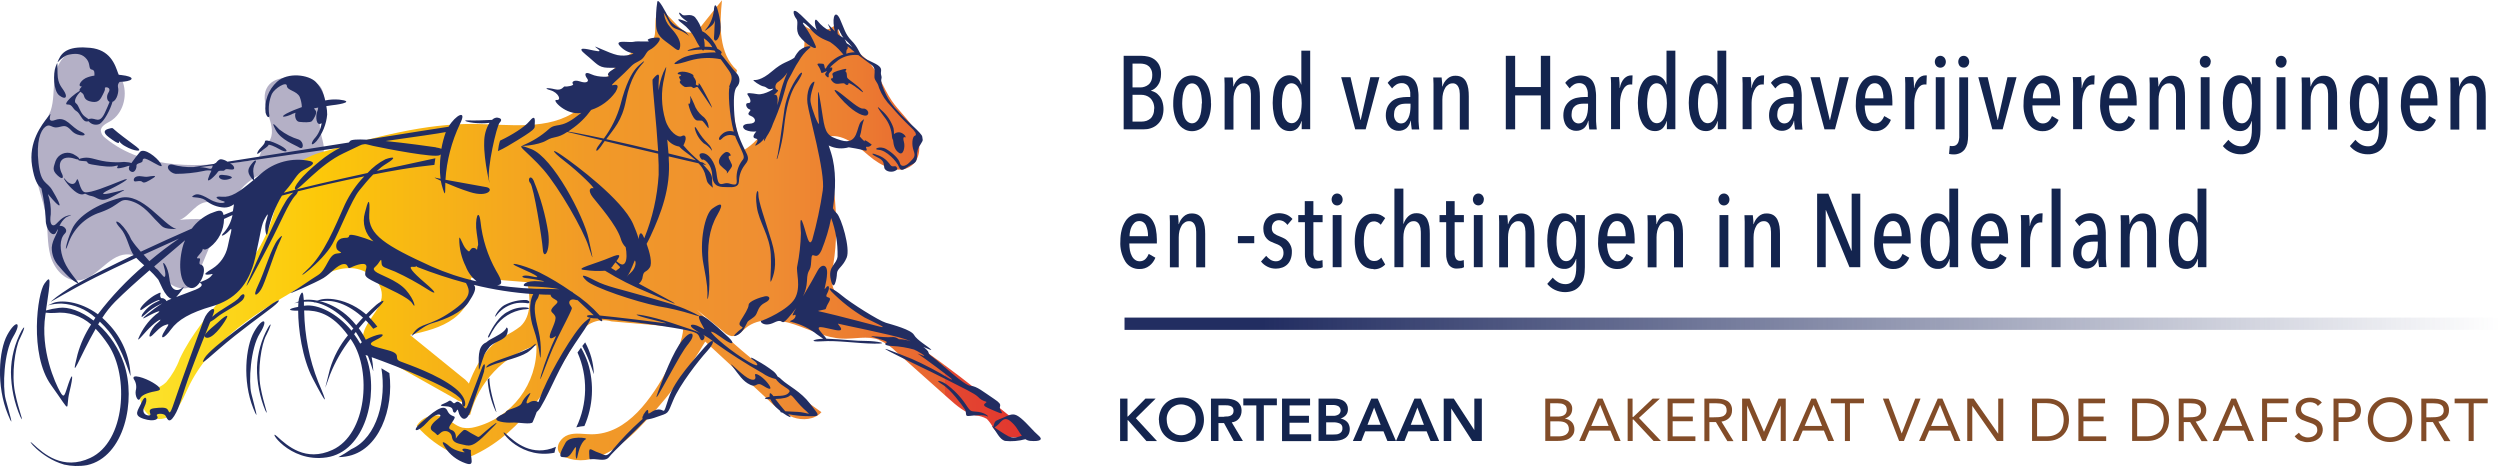 <?xml version="1.0" encoding="UTF-8"?>
<svg xmlns="http://www.w3.org/2000/svg" xmlns:xlink="http://www.w3.org/1999/xlink" version="1.1" viewBox="0 0 2033.3 379">
  <defs>
    <style>
      .cls-1 {
        fill: #b4b0c6;
      }

      .cls-2 {
        fill: url(#Naamloos_verloop);
      }

      .cls-3 {
        fill: #13244e;
      }

      .cls-4 {
        fill: #824c28;
      }

      .cls-5 {
        fill: #222d61;
      }

      .cls-6 {
        fill: url(#Naamloos_verloop_5);
      }
    </style>
    <linearGradient id="Naamloos_verloop_5" data-name="Naamloos verloop 5" x1="481.6" y1="628.7" x2="1600.7" y2="628.7" gradientTransform="translate(2515.3 892) rotate(-180)" gradientUnits="userSpaceOnUse">
      <stop offset="0" stop-color="#222d61" stop-opacity="0"/>
      <stop offset=".9" stop-color="#222d61"/>
    </linearGradient>
    <linearGradient id="Naamloos_verloop" data-name="Naamloos verloop" x1="113.8" y1="192.7" x2="840.9" y2="192.7" gradientTransform="translate(0 380) scale(1 -1)" gradientUnits="userSpaceOnUse">
      <stop offset="0" stop-color="#fdeb36"/>
      <stop offset="0" stop-color="#fce32c"/>
      <stop offset=".2" stop-color="#fcc809"/>
      <stop offset=".5" stop-color="#f19a27"/>
      <stop offset=".7" stop-color="#ef8e32"/>
      <stop offset=".8" stop-color="#ec7d31"/>
      <stop offset=".9" stop-color="#e76131"/>
      <stop offset=".9" stop-color="#e44a30"/>
      <stop offset="1" stop-color="#e1322f"/>
    </linearGradient>
  </defs>
  <!-- Generator: Adobe Illustrator 28.7.2, SVG Export Plug-In . SVG Version: 1.2.0 Build 154)  -->
  <g>
    <g id="Laag_1">
      <rect class="cls-6" x="914.6" y="258.3" width="1119.1" height="10"/>
      <g id="Group_7468">
        <path id="Path_265" class="cls-1" d="M34.5,103.7c-5.5,11.3-7.5,23.9-5.8,36.3,1.7,12.3,6.9,23.8,8.8,36.1,1.6,10.6.7,21.5,3.5,31.8,2.8,10.3,11.2,20.4,21.8,20.2,15.3-.2,24.5-20.3,39.8-21.2,15.5-.9,24.3,17.5,37.8,25.2,4.9,2.8,11.6,3.9,15.7.1,1.7-1.8,3-4,3.8-6.3,6.4-15.4,12.8-30.8,19.3-46.2-12.3-1.9-24.9-2-37.3-.4,9.9,1.1,15.2-13.1,25.1-14.8,6.4-1.1,13.3,3.5,19.2.9,3.4-2.2,6.2-5.3,8-9,11.7-17.1,34.8-20.9,55.4-23.6,4.2,0,8.3-1.7,11.5-4.5,5.4-6.3,0-15.7-.9-24-.6-6.2,1.6-12.2,2.7-18.3,1.1-6.1.7-13.2-4-17.3-3.2-2.3-7-3.8-10.9-4.2-11.4-2.2-26.1-2.9-31.2,7.5-6.7,13.5,10.9,31.6,1.6,43.5-2,1.9-3.8,3.9-5.4,6.1-1.2,2.3-1.2,5.3-3.1,7.1-1.6,1.2-3.6,1.9-5.6,1.9-20.4,2.4-41,4.8-61.5,3s-41.1-8.1-56.9-21.2c-2.1-1.4-3.6-3.6-3.9-6.1,0-3.8,4.4-5.8,7.7-7.7,10.2-6.1,14.1-20,10.4-31.3-4.3-11.3-13.5-20-25-23.7-5.9-2.5-12.6-2.6-18.6-.3-7.7,3.7-11.2,12.9-12.2,21.4s-.4,17.3-3.1,25.4c-2,4.8-4.2,9.4-6.7,13.9"/>
        <g id="Group_135">
          <path class="cls-2" d="M714.9,276.5c5.4,2.4,10.2,5.7,14.3,9.9,14.1,12.5,28.2,25.1,42.2,37.6,6.6,5.9,13.6,12,22.2,13.9,3.2.3,6.2,1.2,9,2.8,2.1,2.2,3.9,4.7,5.3,7.4,6.9,9.6,21.3,8.4,33,6.2l-14.5-11.7c-40.3-32.7-81-65.6-127-89.6-9-4.7-19-10-22-19.6-1.3-6.4-1.2-13,.5-19.3,5.4-34-.2-68.7-5.8-102.6,12.5-3.8,24.4,6.4,34.4,15s25,16.2,35.2,7.9c7.9-6.4,7.2-19.1,2.4-28.1s-12.9-15.8-18.7-24.2c-7.6-11.1-11.4-24.9-21.1-34.2-5-4.8-11.3-8.1-16.3-13s-8.4-12.4-5.7-18.8c-6,12.8-28.6,11.5-33-2,4.9,11.7,8.8,27.7-1.5,35.2-5.6,4-14,4.1-17.8,9.9-2.8,4.4-1.6,10.1-1,15.3,1.7,19.3-7.8,38-24.5,47.9-8.7-20.7-10.5-43.5-5.1-65.3-15-13.5-14.2-36.9-12.2-56.9l-15.8,19.7c-1.6,2.4-3.8,4.4-6.3,5.8-10.8,4.7-17.8-12.3-28.2-17.9-7.2,5.9-.9,19.1-6.8,26.2-2.9,2.7-6.4,4.6-10.2,5.7-22.1,9.4-31.2,36.3-50.7,50.2-23.1,16.4-54.3,11.3-82.6,10.9-41.1-.5-81.4,10.8-121,21.9-8.3,1.8-16.2,5.2-23.2,10-14.1,11.2-16.2,31.2-22.1,48.2-14.4,42.3-55.1,70.5-74.1,110.9-2.5,6.9-6.3,13.4-11,19-5.2,5.2-14,7.8-20,3.5-5.1,11.5,3.8,28,16.3,26.4,11.3-1.4,16.4-14.3,21.2-24.6,18.4-39.9,58.9-63.9,97.1-85.6,11.2-6.4,23.2-12.9,36.1-12.4s26.2,11.4,24.5,24.1c-.7,4-2.4,7.8-4.8,11.1-5.6,8.3-13.8,18.2-9,27,2.4,3.5,5.7,6.3,9.5,8,21.6,12.1,43.1,24.3,64.7,36.4,2.6,2,5.9,2.8,9.2,2.2,4-1.9,5.7-6.6,4-10.6-1.8-3.8-4.6-7.1-8.1-9.5l-42.4-34.4c12.5-2.8,25.3-5.8,35.6-13.4,10.3-7.6,17.4-21,13.7-33.2l46,3.7c2.5,12.4,3.8,27.3-5.5,35.9-4,3.1-8.4,5.8-13,7.9-21.1,12.1-29.5,37.8-36.3,61.1l8.3,3.2c6.9-27,27.4-48.5,54-56.8,1,31.3-19.9,59-50.2,66.6-3.3.9-6.7,1-10,.4-6-1.4-10.4-6.7-16.2-8.9-7.9-2.8-16.6.3-21,7.5,8.5,9.7,19,17.4,30.7,22.8,3.1,1.7,6.6,2.5,10.1,2.5,2.7-.3,5.3-1.2,7.6-2.5,38-18.5,61-57.4,82.2-93.9,4.2-11.3,16.4-17.3,27.9-13.9l58.4,5c-.7,11.4-6.3,21.8-11.7,31.8-14,25.8-33.7,55.1-63.1,55-6.3,0-12.8-1.5-18.8.5s-10.9,9.3-7.3,14.5c1.5,1.9,3.5,3.2,5.7,4,20.7,7.9,42.7-7.5,58.3-23.3,21.1-21.4,39.5-45.3,54.7-71.1,17,15.8,34.1,31.5,51.1,47.3,5.8,6.1,12.6,10.9,20.3,14.3,7.8,2.8,17.6,2,23.1-4.2-35.8-25.1-69.7-52.9-101.3-83.2,7.3,6,14.7,12,22,18,1.6,1.6,3.7,2.7,5.9,3.3,4.7.7,8.3-3.6,11.9-6.6,10.6-8.7,26.3-7.2,39.3-2.9,13,4.3,25.6,11.1,39.3,11.6,9.9.4,20.2-2.5,29.6.9h0s0,0,0,0Z"/>
        </g>
        <path id="Path_266" class="cls-5" d="M237.4,92.9c-5.9,2.7-10.4,2.8-4.5-.5,4.1-2.1,8.3-3.8,12.6-5.3-.1-2.8-.7-5.6-1.7-8.2-2.4-5.2-10.3-5.2-10.5-9.1s-9.8,1.9-12.2,6.6c-2.2,5.2-3,10.8-2.2,16.4.9,2.9-1.4,4.1-2.9-1.1-1.2-9.4,2.3-18.8,9.3-25.2,8.7-8,25.7-5.8,31.6.2,3.9,4.2,6.5,9.4,7.6,15,3.7-.8,7.5-1,11.3-.7,12.2,1.4,2.8,3.7-5.7,4.6-1.2.2-2.8.4-4.7.7.5,2.3.7,4.6.7,6.9-.7,7.8-3.7,15.3-8.6,21.5-4.8,5.2-4.8,1.8-2-1.7,3.3-3.5,5.4-8,6.1-12.8-4.6,3-5-5.7-3.7-9.2.5-1.1.8-2.3.9-3.5-1.1.2-2.2.4-3.4.6.4.7.9,1.4,1.5,2.1,1.2,1.7-1.9,7-3.2,8.3s-6.8,1-10.4.6c-2.9-.4-3.9-5.1-2.9-7.4-1,.3-2.1.7-3.1,1.1M697.4,71.9c-2.7-2.4-7.6-5.1-7.3-4.1s-1.4,2.1-2.8.5c-1.4-1.5-5,.5-7.7-.3s-4.7-4.4-3.4-4.2c1.3.2,1.7-1.2.9-2.9s2-2.8,8.1-4.4c6-1.5,1.4,1,2.7,1.9s.5,3.7,1.3,5c.8,1.3,8.5,6.1,11.6,9.8s-.7.9-3.3-1.4M687.4,83.9c-12.4-13-9.4-12.4-3.1-7.5,6.3,4.9,14.6,12.3,17.5,11.9s5.8,3.2,3.7,5.2-10.3-1.7-18.1-9.7M647.7,68c-7.5,11.3-9.1,27.4-10.5,39.3-.8,5.8-2,11.5-3.6,17.1-.7,2.1-1.1,3.9-1.4,4.6-.6,1.3-.7,0,.3-3,1-5.2,2.6-15.9,5-33.6,1.2-11.1,5.3-21.8,11.8-30.8,2.4-3.5,6-4.9-1.5,6.4M627.4,195.7c4.9,16,2.9,25.3.4,31.6s-.2-4.5-.9-20.1-9.7-26.5-11.4-39.2c-1.8-12.6,1.5-15.4,1.3-10s5.7,21.5,10.5,37.5M583.3,175c-6.6,11.4-8.4,24.9-6.8,43.6s-1.4,28.4-1.2,23.2.3-9.4-3.2-27.2c-3.5-17.9,1.2-40.6,7.2-44.9s10.6-6.1,4,5.3M674,118.3c.6,1.8,1.2,3.8,1.9,5.9,4.4,13.9,3.8,30.5,1.5,45.2.8,1.5,1.9,2.9,3.2,4.1,3.7,3.7,11.2,28.5,8,36.1-3.2,7.6-7.8,8.8-7.9,12.9s-2.5,16.1-5,5,4.7-12.1,5.5-18.8c.3-10.7-1.5-21.4-5.2-31.4-1.7,8.9-4.4,17.7-7.8,26.1-4.9,10.8-8-1.9-8.4,8.7s-3.1,5.1-3.5,16.7c-.2,4.2-1.3,8.4-3.2,12.2,5.7-9.6,9.7-16.7,11.9-20.9,2.8-5.4,8-5.8,7.7,2.2-.3,8.1-3.5,15.4-1.1,11.9s3.9-.5,1.1,4.6,5.1.8,1.3,7.2c-3.8,6.3-.5,5.1-5.7,6.2-5.2,1.1-4.2.2,11.8,4.3,16,4.1,22.4,5.7,33.6,8.7s-2.2-2.7-10.4-6.9c-10-5.9-19.2-13.1-27.3-21.4-4-4.7,2-2.2,8.9,3.6,6.9,5.8,29.6,20.2,35.6,22s20.5,5.6,22.9,9.9,11.6,9.5,13.8,11.8c1.1,1.1-1.9-.1-6.3-2.1.4.3.8.6,1.2.9,5.9,5.1.2,2.9,6.8,7.7s25.3,22.9,30.4,23.1c5.2.2,10.5,4.9,19.3,10.7,8.8,5.8,2.4,5.3,5.5,9.6,3.1,4.3-3.2.9-10.6-2.3-7.3-3.2.8-4.2-1.7-5.2-2.4-.6-4.6-1.9-6.3-3.8-3.1-3-11.7-6.9-25.3-13.9s-37.1-17.9-46.9-23.1,4.2.5,18.5,6.2c10.4,4.6,20.6,10,30.3,15.9,6,3-1.5-2.5-4.3-4.6s-8.4-6.5-15.6-11.6c-4.3-3.1-6-4.1-6-4.2s1.7.7,4.1,1.6c5.1,1.8-4.7-4-6.9-4.8-5.8-1.6-11.7-2.6-17.6-2.9-7.1-.3-6.4-1.9-4.7-2.8s-7-3.2-11.5-4.6c-4.5-1.5,8,.6,15.2.2,2.2-.4,4.5.3,6.3,1.7,3.3,0,6.5.6,9.6,1.7-1.8-.8-3.6-1.4-5.3-2-9.6-3.3-51.2-11.6-53.5-12.3s7.8,7.1-2.5,5.1c-10.3-2-17.9-5.2-10.8,2.8,1.7,1.9,2.9,3.3,3.6,4.3h.8c11,.4,23.5,1.9,31.6,1.8,8.1,0,20.6,2.4,6.4,2.2s-30.2-2.8-42.5-1.9c-10.9.7-7.5-1.8,1-2.1-1.3-.9-3-2.1-5-3.5-6-4.8-13.1-8.3-20.6-10.1-4.2-1.1,2.3-.6,3.1-4.7.8-4-6,4.4.5-6.6-2.1,2.9-4.3,5.5-6.4,7.9-6.8,7.8-2.9-.4-11.4,3.8-8.6,4.2-12.2-1.1-10.5-1.4s21.6-8.6,27.2-18c5.5-9.5.8-22.2,2-26.4,1.8-8.9,2.8-17.9,3-27-1.8-22.3,3-3.4,4.5,1.5s2.9,8.5,4.7,4.1c3.7-13.2,6.6-26.7,8.6-40.4,2.2-14.4-11.5-62.1-12.5-70.8-1-8.8,2.2-16.7,5.5-17.5,1.3-.3-4,10.5-2.9,16.7s6.4,19.6,6.8,17.4v-.3c-.6-7.2-.9-14.5-.8-21.7-.2-10.3,1.8,3,3.9,16.6s3.9,15.7,14.8,19c14.4,4.4,12.4-11.5,16.4-15.2,4-3.7,1.7-1.9.4,5.5-.3,2.2-.8,4.4-1.5,6.6,1.7,2.1,4.7,5.1,4,3.5-.9-2,5.7,3.1,5.7,3.1-.9,1.3-2.4,2-3.9,1.8-2.6-.4,2.7,4.3-2.7,2.8-4.6-1.3-8.8-1.8-12.1-2.4-5.2,1.5-10.8,1.1-15.7-1.2M602.3,260.9c3.1-5,6.5-10.1,6.6-13s9.3-6.1,13.2-6.9c3.9-.8,5.7,2.5.1,5.2s-5.8,7.5-7.5,10-5.6,4-6.7,5.6-3.2,8.6-8.8,11,1.4-3.8,4.1-5.6-4.2-1.1-1-6.2M726.7,104.2c.3,1.6.5,3.3.4,4.9,2-1.8,5-2,7.2-.4,2.7,1.7,2.5,3.6,1.7,3s-1.9,0-.8,3.8c1.1,3.9-.4,11.1-3.9,8.9-3.3-2.1-4.5-5.5-5-10.8-.3,0-.5-.5-.8-2-.3-6-2.4-11.7-6.2-16.4-5.6-7.3-7.4-10.6-2.4-5.6,4.5,3.9,7.9,8.9,9.8,14.6M633.7,79.4c1.6-7,3.8-13.9,6.7-20.5-1.9,3-4.3,5.5-7.2,7.5-3.3,1.8-3.2,6.3-.9,6.7s-4,4.7-2.4,4.1c1.3-.5,3.3,0,2.3,8.4.7-2.3,1.2-4.4,1.5-6.3M650.6,40.7c5-4,11.1-3.8,7.5-1.3-3.5,2.9-6.3,6.4-8.5,10.4-3.1,4.4-5.2,9.5-8,14.2-2.8,4.7-2.7,10.9-9.1,27.4-1.3,3.4-2.6,6.4-3.8,9.2-1.2,3.7-3,7.2-5.2,10.5-1.5,2.6-2.1,4.6-2.1,3.5-.1-.8,0-1.6.4-2.3-1.7,2.5-4,4.5-6.7,5.9-3.3,1.5,4-4.7-.4-5.5-4.5-.8.5-5.8.5-5.8-3.1.4-6.2,0-9-1.3-3.2-2.1-2.4-4.9,3.4-5s5.7-4.6.9-6.4,1.8-4.5-.8-5.2-4.3-5.3-1.1-5.2,1.4-4.1-.4-6.5,2.7-1.5,8.1-.7c5.5.9,15.7-5.6,11.8-4.4s-4.1-1.4-7-1.9c-2.9-.4-9.5-5.2-8.2-5.2s6.1.6,15.1-7.2c9-7.7,12.2-7,18-10.9,1.2-2.4,2.7-4.5,4.6-6.4M719.2,136.3c-.8-3.6.3-5.5-5.7-8.4s-4.6-3.8-.2-1.9c4,1.2,7.5,3.7,10,7,2.1,3.3,3.1,2.1,4.7,2.2s1.8,2.4,1.8,2.4c-2.8,3.4-9.8,2.4-10.6-1.2M428.3,287c-5.3,3.4-18.6,6.7-24.9,8.8-6.2,2-10.2,5.1-6.8,1.4s29.8-10.2,36.4-15.7.6,2.3-4.7,5.6M560.6,278.7c-5.4,6.6-8.9,13.5-16.2,26.5-7.3,13-13.2,24.4-9.2,13.5s12.2-32.8,20-42.2c7.8-9.4,10.8-4.4,5.4,2.1M769.5,312.4c6.2,4.5,11.6,10,15.9,16.4,4.6,7,4,5.3,10.4,6.2s9.5,4.9,7,3.5-10.3-.7-14.5-.2-1.5-2.3-3.7-5.6-11.3-15.9-18.3-20.1c-6.9-4.1-1.5-3.3,3.2-.2M808.3,345.5c1.1-3.8,1.7-3.2,8.3-6.1,6.6-3,8.5-3.5,13.8.8,5.3,4.4,10.2,10.7,14.3,14.1,4.1,3.4.8,4.9-6.6,4.3-1.5-.1-2.9-.6-4.1-1.4-5.4,1.5-11.1,2-16.7,1.4-4.4-1.3-6.9-7.6-9.9-11.1-1-1.2-.6-1.1.6-.4,0-.6,0-1.1.3-1.6M824.5,345.1c-4.3-4.4-6.9-6.1-10.9-1.7-1.3,1.7-2.9,3.1-4.8,4.2,2.5,1.7,7.1,4.9,10.8,6.9,4.9,2.6,7.5,1,11.5-.1-2.4-2.9-4.1-6.8-6.5-9.2M523.2,337.4c2.8-4.4,4.1-5.3,4-2.1s3-2.1,8.5-2.3c2.5,0,3.5,1.2,4.1,1.1.8-.1,1.4-2.1,4-10.2,4.8-15,21.9-32.8,29.3-41.5s9.6-5.1,2.2,3c-7.4,8.1-22.7,27.9-27.7,40s-3.6,10.2-13.4,13.7c-2.8,1.1-5.7,1.8-8.7,2.2-7.1,7.6-27.6,26.9-30,30.3-2.7,3.8-8.5,1.9-12.6,1.8s-3.3,1.5-3.7-4.6,2-2.5,7.5-.7,6.3,4.8,12-2.8c6.9-8.2,14.3-15.9,22.2-23,.6-.6,1.2-1.1,1.8-1.6-.5-.6-.3-1.7.6-3.1M468.3,367.1c.5-4.8.2-4.5-3,.6s-5,4.3-8.2,4c-3.2-.4-.3-5.9,2.9-11.7s18.7-4,16.5-2.8c-4.8,2.7-6.6,12.9-7.1,15.1s-1.6-.5-1-5.3M393.9,301.5c-1.5,5.4-6.9,19.8-10.9,31.9-4,12.1-9,6.4-10.1,1.6s-1.4,1.6-3.6.5,1.1-4.8-7.2-5.1c-8.4-.3.4-2.2,2.7-4.1s3.5,2.7,5.1,1.5,2.3-1.9,5.1.5,3.3,7.5,6.1-.4c2.9-8,7.9-20.4,10.4-27.4,2.5-7,3.7-4.4,2.2,1M302.4,260.3c1.7,1.8,3.1,3.6,4.5,5.4l-3.3,1.7c-.3-.4-.6-.8-.9-1.1-11.7-14.4-26-21.8-37-21.6-3.7,0-7.4.5-10.9,1.4,0,0,1.2-.4,3.8-1.7,7.1-3.4,28-1.4,43.9,15.9M316.7,303.6c3.7,28.5-8.2,63.6-35.5,67.7-2,.3-4,.5-6,.5,3.6-1.9,7-4,10.4-6.4l.4-.2c20.9-9.6,28.4-40.5,24.2-65.7,2.2,1.4,4.5,2.7,6.6,4M398,307.2c0,2.9.4,5.9.9,8.8,2.5,13.2,6.9,23.4,3.8,17.5-3.4-7.8-5.5-16.1-6.1-24.6l1.5-1.7h0ZM475.9,278.4c4.3,7.8,6.7,16.5,7.1,25.4.3,2.7-3-10.5-9.4-22.4l2.3-2.9h0ZM451,368.2c-.7.1-1.5.3-2.2.4-28.7,4.3-45-22.8-37.3-15.7,7.6,7,21.1,19,40.7,10.5-.5,1.5-.9,3.1-1.2,4.7M472.5,282.7c2.3,4,4.2,8.2,5.7,12.6,5.2,16.9,4.2,35.1-2.9,51.2-2.2.2-4.4.5-6.6,1.1,9.2-19.2,9.6-41.5,1-60.9,1-1.4,1.9-2.7,2.8-3.9M227.5,105.5c4.6,3.6,9.9,6.3,15.5,8,4.4,1.8,4.2,8.9.4,6.5s-14.9-6.1-19.2-14.3c-4.2-8.2-.8-4.2,3.2-.2M678.4,22.5c-1.7-9.8,1.3-14.5,4.8-6.9,3.4,7.5,4.1,12.1,9.5,17.6,5.4,5.5,5.9,9.7,8.4,12.3.2.2.4.4.5.6,1.3,1,2.6,1.9,4,2.6,6.5,3.3,11.6,4.8,11,9.1s1,3.4.2,6.6,3.9,13.4,6.6,17.4c1,1.5,2.6,3.6,4,5.4,1,1,2.2,2.3,3.6,3.9,5.5,6.6,18.9,17.2,19.1,20.1s1.2,2.1-1.2,5.9c-2.2,2.9-3.3,6.5-3.1,10.1,0,4.4-1.7,5.5-5.5,7.3-3.8,1.9-7.1,6.3-9.1,1.3s-10.5-13.6-16.3-13.9.6-3.7,5.8-.7c5.3,3,10.5,8.1,11.2,11.4.7,3.2,4.3,3.1,7.8-.5s5.2-4.7,3.4-9.5-1.2-11.6,1-12.2-.4-4.4-3.4-7c-5.6-5.3-10.8-10.9-15.8-16.7-4.3-4.3-7.7-9.4-9.9-15.1-1.5-5.9-4.1-5.8-3.8-10s.6-6.8-2.6-9c-2-1.4-6.6-4.8-10.5-7.8-5.8-.6-11.5.8-16.3,4.1-6,4.8-7.5,6.3-6.2,6.1s1.5-.4,1.2,1.5-3.2,2.3-2.8,5.2-2.6,0-2.9-1.1,2.4-3,1.2-2.7-4.1,2.3-4.4,1c-.5-2.1-1.4-4-2.7-5.8-1.5-2,2.2-1.4,4.2-1.2s.5,7.5,3.5,1.7c3.3-4.3,7.9-7.6,13.1-9.3-.7-.7-1.4-1.4-2-2.2-2.6-3.1-5.7-5.8-9-8-1.2-.5-2.6-1.1-4.2-1.8-5.1-2.2-9.5-5.7-12.8-10.2-4.1-4-6.9-5.4-3.5-.8,3.5,4.9,6.4,10.2,8.8,15.8,2.4,5.6-9-1.9-13-7.6-4-5.6-.2-11.3-2.7-14.3s-4.4-10.8,3.7-3.1c5.4,5.2,8.6,8.6,13,12.2-2.1-4.7-2.2-10.8.7-7.2,2.7,3.4,6.1,6.2,10,8.1,2.5,1.4-3-7.3-1.4-5.5,2,2.2,3.8,4.1,5.4,5.8-.2-.9-.4-1.9-.7-3.1M683.6,27c-1.8-4.9-2.8-3.8-2.3.2v.5c1.1,1,2.4,1.9,3.8,2.5.3.1.6.3.9.5-1-1.1-1.8-2.4-2.3-3.8M689.7,35.8c1.3.8,2.5,1.7,3.6,2.7-1.9-2.4-4-4.6-6.4-6.6.7,1.1,1.3,2.2,1.8,3.4.3.2.7.3,1,.5M688.3,43.7c2.2-.8,4.5-1.2,6.9-1.2-1-.8-1.8-1.5-2.5-2.1-1-1-2.2-1.9-3.3-2.7.2,1.2.1,2.2-.4,2.4-.7.3-.6,2.1-.7,3.5M412.4,271.6c-1.8,5.1-9.9,6.1-13.9,10.1-1.8,2.1-3.3,4.3-4.6,6.8-2.1,5.2-4.7,16-4.5,10.6.2-5.5-1.7-17.5,6-20.6,1-.9,2.1-1.6,3.2-2.3,4.3-2.4,12.2-6,13.3-9.8,0,0,2.2,0,.5,5.2M402.6,266c-1.7,2.5-3.2,5.1-4.5,7.8,0,0-2.7,2.8-.2-2.2s8-14.7,15.2-18.1c4.3-2.5,9.2-3.7,14.2-3.5,2.5,0,5.8,1.4-1.7,1.7-9.3,1.4-17.7,6.5-23,14.3M429.5,246.7c-3-.5-6.1-.6-9.2-.2-6.3,1.1-12,4.4-16,9.4-3.9,5.5-.3-4.1,5.9-7.7,5.5-2.9,11.7-4.4,17.9-4.2,3.4.6,2.8,2.9,1.4,2.6M227.4,121.4c-4.1-2.4-9-4.4-9.1-3.4s-2.9,2.6-4.5,3.9-5.9,5.3-4.3,1.8,5.9-5.9,6-8.7,13.4,3.1,16.4,5.9c3,2.8-.4,2.9-4.5.5"/>
        <path id="Path_267" class="cls-5" d="M46.8,59.8c.2,9.2,3.7,11.1,5.9,15.3s.4,6.2-4.5,2.5-5-18-3-23.2,1.3-3.8,1.6,5.4M52,377.8c-19.3-5.5-32.1-23.2-25.2-16.8,8.7,8.1,24.4,21.9,46.7,11.4,28.5-13.3,31.6-66.3,14.7-91.8-3.1-4.7-6.6-9.2-10.4-13.2-13.2,22.8-21.2,46.4-14.7,20.7,2.4-8.6,6.1-16.7,11-24.2-8.1-7.1-18.7-10.6-29.4-9.4-2.5.2-5,.1-7.5-.2l-.3,1.8c-4.3,28.9,8.2,55.8,11.9,62.4,3.6,6.6,3.8,2.4,7-6.8s4.2-7.3.7,7.1c-1.7,6.9-1.1,11.5-2,11.9-1,.3-3.7-4.6-13-17.6-17.8-24.9-11.1-74.7-5.3-82.5,5.5-7.5,5-3.7,1.2,21.9,3.5-1,7-1.7,10.6-2.1,7.5-1.1,18.1,2.6,28.1,10.3l1.5-2.3c-7.6-6.9-17.3-10.9-27.6-11.5-3.8,0-7.6.5-11.2,1.5,0,0,1.2-.4,3.8-1.7,6.1-3,22.1-2.1,37,8.9,11.1-14.6,23.8-27.9,37.7-39.8-2.4-2.1-4.7-4.2-6.5-6.1-13.3,6.2-24.8,11.7-32.6,15.6-22.1,11.1-36.7,20.4-37,20.1,3-2.6,6.1-5,9.4-7.2,4.1-2.9,8.4-5.6,12.8-7.9-2-.5-7.5-4.1-15.2-13.5-4-4.1-6.2-9.7-6.1-15.5.5-6.8,5-11.5,5-15.1-.6,1.1-1.2,2.2-1.7,3.1-2.4,3.9-8.3-2.4-8.2-10.6-.4-8.5-1.6-17-3.5-25.4-3-2.6-5.7-6.4-7.6-18.3-3.1-19.5,7.7-33.3,13.1-40.2,5.4-6.9-3.5,6.3,5.7,2.8,9.2-3.5,12.7,6,20.9,9.5,8.3,3.6-2.4,4.8-7.4-.6-5-5.3-6-4.1-11.2-3s-6.3-3.4-10.3-.4-7.5,12-5.6,29.5c1.9,17.5,6.9,14.8,11.1,21.9,9.5,15.9,7.3,16.2-2.9,3.9l-.5-.5c1.8,5.2,2.6,10.8,2.3,16.3-1.1,7.2.5,9.5,2.7,9s5.2-6.3,11-7.8,1.6,0-1.3,1.4c-2.3,1.8-4.2,4.2-5.3,7,2.6-.9,7.7,2.9,4.3,6.2-4.4,4.4-4.4,13.4-.5,22.6,3.4,8.1,11.1,16.1,11.5,17.6,11.2-6.3,27.2-14.3,45-22.8-.4-.5-.7-1-1-1.5-3-5.3-4.9-15-9.6-20.1s-4.6-7.3-.5-4.2c3.9,3.8,7.1,8.3,9.2,13.3,2.3,3.5,4.9,6.7,7.7,9.8,13.4-6.3,27.6-12.7,41.5-18.8,3.8-5.3,9-9.4,14.9-12.2,5.2-1.8,9.9-4.8,10.9,1.2,2.6-1.1,5.1-2.1,7.6-3.1.3-1.4.5-2.7.6-3.7.2-1.3.3-1.8.1-1.9-2.2,1.7-4.8,2.6-7.6,2.6-5.7-.2-11.2-2.4-15.6-6.1-4.9-3.2-12.5-1.4-10.1-3.3,2.5-1.8,4.8-2.6,13.6,2.6,8.8,5.2,15.1,2.5,11.2,1.6s-9.5-4.4-1.1-3.6c7.2.7,13.6-3.4,25.6-13.5-.8-.7-1.5-1.5-2.1-2.4-3.4-4.6-2.1-7.3.9-11.1s4-2.6,2.8-.5c-1.6,2.7-2.1,5.9-1.5,9,.3,1.5.4,3.1.4,4.6,1.7-1.4,3.6-3,5.5-4.7,10.9-9.7,25.9-13.6,40.1-10.4,5.8,1.7-.2,4.5-5.6,7.4-5.4,2.9-7.3,8.8-14.3,16.6-.5.5-1,1.1-1.5,1.8,14.3-4.1,40.6-10.1,68.1-16.1,4.2-4.6,9.1-8.4,14.6-11.2,6.5-2.3,9.8-1.9.8,3.6-2.8,1.7-5.4,3.7-7.8,5.9,16.6-3.6,33.2-7.2,47.6-10.3-.3,1.8-.6,3.6-.8,5.4-8.4.9-17.2,2-26.8,3.6-7.4,1.2-15.1,2.7-23,4.2-4,4.1-7.7,8.6-11.2,12.9-6.4,7.8-16.5,34-22,43.7-8.6,15.2-34.2,33.3-20.5,20.9,13.7-12.4,22.6-35,30.7-53.1,4-8.4,9.3-16.2,15.8-22.9-19.6,4-39.2,8.4-54,12.2-.4,1.3-1.1,2.5-2.1,3.4-5.7,6.2-11.8,21.8-21.2,39.6s-23,44-17,29.7,24-54.6,30.5-64.7c1.6-2.7,3.7-5,6.1-7-3.4.9-6.6,1.8-9.3,2.5-5.4,9-9.2,18.8-11.4,29.1-1.2,7.4-2.8-2.4-1.9-6.4s3.6-11.2-.1-4.9-3.1,9.4-8.3,32.5c-5.2,23.1-17.3,34.5-35.1,39.7s-27.7,10.9-33.5,18.9-8.8,7.7-6.2,3,5.8-8,3-7.1-4.7,1.3-10.9,7.8-2.9-4,2.7-8.6c5.7-4.6,2.2-4-3.9,1.6-6.2,5.6-12.1,13.9-11.2,10.7,3.1-7.5,7.9-14.2,14.1-19.5,6.5-4.4,1.7-3.2-7.3,1.8-9.1,5,5.6-6.7,12.7-11-3.8,1.6-7.4,3.7-10.6,6.2-5.3,4.5-7.3,6.7-5.8,2.9,3-4.6,7.3-8.3,12.3-10.5,3.9-1.6,2-2.4-4.7,1.4s-9.3,7.1-9.1,4.7,7.9-9.4,12.6-11.8c4.6-2.4,4.1-1.6,3.7-.2s.2,3.4,1.5,3.1c1.1-.2,3.6,1.5,3.3,2.4,1.3-.7,2.8-1.3,4.3-1.9-2.5-.6-5.3-4.2-7.2-8.1-1.5-3.1-2.6-5.4-3.5-7.4-.3-.3-.6-.7-1-1.2-1.9-2.3-4-4.5-6.2-6.5-9.9,8.6-20.1,17.7-28,25.6-3.9,4-7.4,8.4-10.4,13.1,1.7,1.5,3.4,3.1,4.9,4.8,10.9,11.3,17.4,26.3,18.1,42,.4,3.9-5.9-21.6-17.7-35.9-2.3-2.8-4.7-5.4-7.3-7.8l-1.4,2.2c9.6,8.6,16.8,19.6,21,31.9,10.2,30,.4,75.9-30,82.6-6.3,1.1-12.7.9-18.9-.5M182.2,178c-.1,9.1-4.3,17.6-11.5,23.1-6,4.3-5.5-.5-5.9,2s-7.1,7.5-3.5,7c3.6-.5-1.1,4.5,2.1,5.2s3,5.9,1.2,10.4-6.2,11.1-11.9,7.6c-5.7-3.4-8.1-16.4-4.3-31.8.5-2.1,1.2-4.2,2.1-6.1-6.1,5.1-15.2,12.8-25.1,21.3l1.3,1.5c.7.5,1.4,1,2,1.7,1.3,1.6,2.6,3.2,4,4.7,2.8,2.7,1.8-4.5.3-9s3.6.1,4.8,11.1,7.4,10.3,10.7,7.2c3-2.8-2,4.4-5.2,7.7,5.9-2.3,12.1-4.5,16-6.1,6.6-2.8,4.9-4.7,3.4-5.4s5.7-1.9,8.8-5.3c3-3.4.9-1.4-2.9-1.4-3.7,0-.6-2.1,4.1-4.9,6.4-4,10.9-10.5,12.5-17.9,1.6-8.8,4.9-17.4,1.5-13.3s-9.4,6.6-4.2,1.4c3.3-3.9,5.6-8.7,6.6-13.8l-6.7,3.1h0ZM145.9,193.9c-9.9,4.5-19.8,9-29.1,13.2l4.7,5.3c7.8-6.6,15.9-12.8,24.3-18.5M478.7,200.4c-4.3-13.4-24-47.7-36.7-62.4-12.7-14.7-27.8-23.7-10-16.8,17.8,6.8,42.8,54.9,46.7,72.8,3.9,17.9,4.4,19.9,0,6.5M339,216.5c-1,.5-2.2.7-3.4.5-3.8-.5-.8,3.8,9.9,12.9s9,9.7,3,5.9c-8.7-5.6-17.8-10.6-27.2-14.9-8.6-3.6-10.9-3.3-11-7.2s-.6-2.3-2.9.9c-2.4,3.2-5,3.4-2.2,6.1s17.5,6.8,24.9,15.1c7.4,8.4,8.4,16.4,5.4,11.2s-20.2-12.4-30-17.3-9.2-5.2-7.6-11.6c1.5-6.4-9-2.3-12.6-.5s-1.1-3.3-6-2.8-10.3,7.7-16.2,11.3c-6,3.7-32.2,15.2-25.9,11.6s14.2-9.5,21.5-14c7.3-4.6,8.4-16.8,15.2-17.5s2-.9.1-3.5c-1.5-3.4.1-7.3,3.5-8.7.1,0,.3-.1.4-.1,3.6-1.1,5.5.5,6.2-2.4.5-1.9,11.3,1.5,19.6,4.8-6.7-5.8-9.4-14.9-6.9-23.4,2.3-9.3,4.4-14.4,3.5,1.8s13.3,25,50.4,41.9c11.9,5.3,24.2,9.4,36.9,12.2-3.9-3.2-7-7.4-8.8-12.1-3.5-7-5.3-14.7-5.3-22.5.1-3.9,2.7,5.3,5.5,8.3,2.8,3,2.5,2,3.7.5.8-1.4,2.5-1.8,3.9-1,.2.1.5.3.6.5,1.1,1.5.8-.3,1.2-1.9s1.1.2-.7-11.2,1.6-21.1,3.1-9.1c1.5,14,5.8,27.6,12.7,39.9,5.5,9.1,5.2,11.4.8,11.8,13.8,2,27.6,3.1,41.5,3,3.1,0,6.1.1,9.1.2-11.1-2.4-26.9-2-28.4-2.6-1.9-.7.8-4.8,12.1-3.8s-5.1-2.1-10.6-2.6-3.7-3.4,4.6-1.4,4.5-.8-9.4-6.8.5-3.5,15.4,3.5c9,4.5,17.6,9.7,25.9,15.5.9.3,1.4.6,1.3.9,8.1,5.2,15.5,11.5,22,18.7,14.2,1.4,43.8,5,51.6,6.1,9.6,1.3-13.4-3.4-20.1-5.9-6.7-2.5,9.4,0,27.2,5.9,11.2,3.7,18.8,6.2,22.9,8.1-1-.5-2.2-1.2-3.7-2.2-7.6-4.8-2.4-5.9,3.3-2.8,5.7,3.1,4.1,2.7.8-3.8-1.2-2.5-1.6-4-1.2-4.8-1.9-.4-3.8-1-5.6-1.6-9-2.8-18.2-5-27.5-6.5-18.9-3.9-52.7-15.2-58.6-20.9-5.9-5.7-2.1-4.9,7.1,0,9.2,4.9,22,7.3,39.6,12.5,17.6,5.2,26.2,7.1,36.7,12,3,1.3,5.8,2.7,8.6,4.3.9-.8,3.3.2,6.9,2.7,5.2,4.1,10.2,8.5,15,13.1,6,5.1,6.2,7.7,2,5.6s-10.7-7.8-13.9-8.6,9.9,11.7,25.3,21.6,12.4,4.3,9,2c-3.5-2.4-3.7-4,2.3-.2,4.7,2.5,9.1,5.4,13.3,8.6,1.5,1.2,2.8,2.7,3.6,4.4,1.3.7,2.5,1.6,3.5,2.7,5,4.7,15.5,9.6,22.8,19.3,7.4,9.6,9.3,10.4,0,10.3-6,0-12-.5-17.8-1.7l.8.7c3.5,3.2-.4,1.7-5.2-1.8-2.4-.7-2.6-1-1.4-1-.8-.6-1.6-1.3-2.3-2-2.7-2.2-4.8-4.9-6.3-8h-.5c-6.2-.2-4.1-1.3-.1-2,0-.4,0-.8,0-1.2,0-2.3.7-2.2,2.6,0l.5.7c1.2-.1,2.5-.2,3.6-.2,6.5,0,8.5-1.6,9.5-3.5s-6-4.1-10-8.8c-.4-.4-.7-.9-1.1-1.4-3.9-.9-7.7-2.5-11-4.9-13.5-7.6-26.5-16-39.1-25-2.9-2.6-6.2-4.7-9.6-6.4,1.2.7,1.7,1.4,1.7,1.9,0,2.2-2.4,4.8-3.9.8s-2.4-4.9-22-8.2c-17.1-2.9-45.5-6.5-57.8-7.3,1.4,3.2-.2,2.4-3.4-.2h-.8c-8.1,0-10.5-3-4.1-2.7.5,0,1.1,0,1.9.1-3.9-3.6-8.9-8.4-13.2-12.3-.5,0-1,0-1.5-.2-4.5-1.5-6.5,1.7-4.4,4.4s1.5,2.3-.9,7.7c-2.5,5.4-8.4,16.1-13.3,27.3-4.9,11.1-12.6,33.7-9.5,21.6,3.3-10.9,7.4-21.5,12.2-31.8,0,0-5.3,4.3-5.2.5s6-13,4.5-16.3c-1.5-3.3-5-3.4-2.3-6.9s6.6-4.6,1.9-7c-2.2-1.1-3.5-2.5-3.4-3.7h-1c-2.8,0-5.6-.1-8.4-.3-.2,1.6-.9,3.2-1.9,4.5-3.1,4.9-1.2,14.2,1.6,25.6s1.6,24.9,1.1,20.7c-1-7.9-2.7-15.6-5.3-23.1-3-8.7-4.2-20.5-.2-27.9-16.3-1.1-32.4-3.6-48.2-7.5,2.4,2.9,0,7.4-4.5,14.3-5.1,7.9-18.6,13.8-29,16.7s-21.6,16-15.5,7.8,12.5-4.7,30.3-16.9c17.3-11.8,15.6-17.1,12.2-23.4-13.5-3.6-26.8-8-39.8-13.1M648.9,335c3.1.2,6.1.8,9.1,1.6-1.3-1.4-2.7-2.8-4.2-4-7.5-7.1-9.9-12.6-11.5-10.8-1.4,1.5-5.3,2.5-11.7,2.7,2.2,2.9,5.3,6.9,8.1,10,2.8.1,6.6.4,10.2.5M434.9,101.6c-.1,2.9,2.5,2.7-22,17.2-2.6,1.5-5.2,2.9-7.9,4.1.3-2.9.8-5.7,1.7-8.5,9.9-4.7,20-11.1,23.8-15.7,5.4-6.6,4.5-.2,4.4,2.7M498.4,216.4c-.4.5-.9,1-1.4,1.5,1,.7,2.4,1.5,3.9,2.4,1.4-1.3,4.1-2.4,3.2-3.4-.7-.8-2.3-2.3-3.5-3.6l-2.3,3h0ZM512.1,221.4c-.7,1.4-1.5,2.7-2.4,3.9.8-1.2,1.8-2.3,3-3.2,5.2-4.6,4.6-10.1,3.5-10.2-1.2,3.2-2.6,6.4-4.1,9.6M543.9,127v2c1.8,23.9-6.4,44.9-14.8,63-1.3,2.7-2.3,4.8-3.2,6.3,2.5,6.8,4.8,15.8,2.6,19.2-3.1,4.7-4.9,2.1-5.8,7.5-.2,2.2-1.3,4.3-3.1,5.7,11.3,6.2,23,12.5,26.7,14.5,7.4,4.2-1.5.4-19.4-7.4-12.1-4.9-23.7-10.8-34.8-17.6-5.5.4-11,.2-16.4-.6-10-.7,8.9-5.1,20.7-10.2,9.3-4,8.1-1.3,4.9,3,2.3,1.7,4.9,4.2,6.9,1.6,1.9-2.5,1.5-8.6.7-12.9-2-2-3.4-4.5-4.1-7.2-3.5-11.1-18-27.5-22.6-33.4s-2-8.1.3-7.4c2.2.7-11.1-12.7-23.1-21.9-11.9-9.2-11.2-11.1-1.5-4.2,9.8,6.8,48.1,35.1,57,55.1,1.8,4,3.4,8.2,4.6,12.4.1-3.7,1.5-6.8,3.4-3.1.3.6.7,1.4,1.1,2.4,6.7-16.4,10.6-33.9,11.7-51.6.1-4.8,0-10.8-.4-17.2-14.7-3.4-30.8-7.2-43.5-10.3l-.9,1.3c-6.5,10.1-7,6.5-4.6,3.1.6-.9,1.9-2.6,3.6-4.9l-.8-.2c-12-3-21.9-5.3-27.7-6.7-8.5,5.7-10.6,3.1-16.9,6.9-6.9,4.2-22.8,5-19.5,4.1,7.9-3.2,15.2-7.7,21.5-13.4,6-5.3,9.1.2,22.7-10.4,1.3-1,2.5-1.9,3.6-2.7-12.3,2.4-24.5-11-20.2-10.5,4.5.5,1.5-6.1-4.9-7.9s-2.5-2.3,3.6-.8c6.1,1.5,6.9-2.7,8.2-2.3s7.8-.7,6.5-2,.5-3.8,5.6-2.1c5.1,1.8,8,.3,5.9-2.4s-2.4-6.2,3.4-3.4,16.1,2.2,14.2,1.2.5-3.5,3.8-5.3,2.9-.9-4.8-1.2-8.9-3.6-17.7-10.7.8-4.5,6.6-3.3,5.8.5,1.7-2.5,10.2,4.6,17.5,6.2c7.4,1.5,14.6-1.4,12.6-1.5-4.4-.7-8.3-3.1-11.1-6.5-3.7-4.7,8.8-1.9,11.7-2.8,2.9-.9,14.5.5,12-.8s3.3-2.8,7.8-2.6-2.6,8-6.5,9.8-3.5,6.6-9.1,9.3-5.6,3.7-11.7,9.6c-6,5.9-12,10.5-9.7,10s6.5-1.4,2.4,5.6c-4.9,6.8-11.8,11.9-19.8,14.5-4.5,6.2-9.9,11.5-16.2,15.8-.9.7-1.7,1.3-2.5,1.8l6.9,1.2c6,1.1,13.6,2.7,22.1,4.5,6.2-8.3,10.8-17.7,13.6-27.7,4.2-16.6,9-25.2,12.4-29.2s9.3-8.4,5.7-4.3c-3.7,4.1-10.1,11.6-13.7,30.2-3.2,16.7-10,23.1-16,31.5,13.4,2.9,28.6,6.5,42.2,9.8-1.4-23.5-4.8-52.5-4.6-58.2,0,0,6.1-8.5,5.2-1.1-.3,3.3-.4,6.6-.2,9.8.6-5,1.9-9.9,3.8-14.6,2.3-4.3,3.5-8.6.8,4.1-2.8,11.4-2.5,23.4.9,34.7,2.8,9.2,10.3,14.7,13.2,13s4.7.8,1.9,6.6c-.1.3-.3.6-.5.9,4.1,4.9,8.7,9.3,13.6,13.4l2.3.6,2.8,2.1-2.9-.7c.6.6,1.2,1.1,1.5,1.5,3.3,3.9,6.3,6.2,6.1,11.8s2.2,7.3-1.4,4c-3.6-3.3-2.4-3.2-4.6-10.2-1.1-3-2.8-5.7-5.1-7.9-5.5-1.3-14.2-3.2-24.2-5.6M542.7,113.7c.3,3.1.6,6.7,1,11.1,8.9,2.2,16.7,4.1,22.3,5.6-3-2.7-6.1-5.1-9.3-7.4-1.5-1.1-3-2.4-4.3-3.8-3.8-.6-7.2-2.6-9.6-5.6M225.6,200.9c-3.5,7.9-10.1,29.3-13.2,34.4-3.1,5.1-7.7,7.5-2.5-3.3,5.2-10.8,10.9-30.9,16.2-37.2,5.4-6.2,3-1.8-.6,6.1M173.9,254.2c-.3,1-.8,2.1-1.3,3.5,5.7-5.6,19.2-11.8,22.1-15.9,3.1-4.4,5.6-2.4,3.2,1.4s-16.9,11-20.9,14.4c-1.8,1.6-3.8,3-6,4.2-3.3,8.2-8.6,21.1-15.3,38.9-8.1,21.7-9.2,30-14,37.6-4.8,7.6-5.9,1.1-7.4-.6-1.6-1.7-8.3-1.6-6.5.7s-2.1,5.1-11.1,2.2c-8.9-2.9-4.3-6.9-1.4-13.6,2.8-6.7,5.6-3,2.1,4s5.8,8.3,4.9,5.7-1.1-4.2,3.4-4.7,9.1-1,10.6,1,1.4,6.2,5.4-5.9,21.3-59.6,24.1-67.2c2.9-7.6,10.1-11.9,8-5.5M434.2,147.4c5.5,13.4,9.4,27.4,11.7,41.8,2,15.9-3.8,22.4-4.4,13.7-.6-8.7-7.4-51-10.2-54s.3-7.7,3-1.5M225.8,246.1c-3.7,4.1-16.3,12.3-34.9,27.1-18.6,14.8-29.8,27-24.6,18.1s45-36.7,50.9-41.3c6-4.6,12.2-7.9,8.6-3.9M184,259.4c-3.4,6-11.6,16.7-16.4,15.2s7.5-10.1,9.8-12.5,10-8.7,6.6-2.7M16.1,275.4c-3.8,7.6-6.9,28.8-3.9,43.8s8.1,26.5,4.4,19.9c-5-11.5-7.6-23.9-7.7-36.4.1-11.8,3.1-23.5,8.7-33.9,3.5-5.7,2.3-.9-1.5,6.7M10.7,273.9c-7.6,12.6-8.7,41-6.1,50.8s7.9,27.2,1.8,12.3c-9.5-23-7.4-51.9-.5-64.6,6.9-12.6,12.4-11.1,4.8,1.5M216.5,272.7c-3.9,7.3-7.2,27.7-4.6,42.1s7.3,25.4,3.9,19.1c-4.6-11.1-6.9-23-6.8-35,.4-11.4,3.5-22.6,9.1-32.6,3.4-5.5,2.2-.9-1.6,6.5M211.3,271.2c-7.6,12.1-9.2,39.4-6.9,48.8s7.2,26.1,1.5,11.9c-8.8-22.1-6.2-49.9.8-62.1s12.2-10.7,4.6,1.4M293,279.5c.4-.4.9-.8,1.3-1.1-1.5-2.9-3.1-5.7-4.9-8.4l-1.4,1.8c1.8,2.5,3.5,5,5,7.7M287.1,266.9c-11.7-14.4-26-21.8-37-21.6-1,0-2,0-2.9.1v3.3c.1,0,.8-.1.8-.1,10.2-1.4,26,5.9,37.9,20.3l1.5-1.8-.2-.3h0ZM305.6,252c-4.9,4.8-9.5,9.8-13.8,15,2.2,2.9,4.1,6,5.7,9.3,2-1.1,4-2,6.1-2.8,8.5-3.2,11-1.2,2.1,3s-2.1,5.1,10,8.4,3.6,6.6,10,9.1,30.3,10.5,44.4,21.7,6,20.6,5.7,11.2c-.3-8.9-53.8-29.3-73.5-36.4.7,3.6,1.1,7.2,1.3,10.8.2,2-1.3-3.9-4.4-11.9-.7-.2-1.3-.5-1.9-.7.4,1.1.8,2.3,1.2,3.5,9.6,29.5-1.5,75.1-32.8,79.8-31.3,4.7-48.8-24.8-40.4-17.1s23.2,21.1,45.1,11c27.9-12.8,31.9-63.7,16.1-88.2-.5-.7-1-1.5-1.4-2.1-6.9,8.8-12.4,18.5-16.6,28.9-2.8,7.8-3.9,10.9-4,10.9s1.8-6.7,3.8-15.1c3-10.1,8-19.5,14.7-27.6-13.2-18-25.1-20.3-35.6-20.2v.9c.4,19.6,4.2,39,11.4,57.2,8,18.7,7.6,20.3-4.4-2.7-8.7-16.6-11.9-40.7-11.9-55.2-8.4.1-9.2-1.4,0-3.1,0-1.3.1-2.5.2-3.6-1.2.2-2.4.4-3.6.8,0,0,1.2-.4,3.7-1.6.1-1.4.4-2.8.9-4.1,2.1-4.8,2.9-4.3,3.4,2.9,9.2-1.3,26.2,2.4,39.7,17.1,1,1.1,2,2.3,2.9,3.4,5-5.9,10.5-11.4,16.4-16.6,4.6-3.7,10.6-6.4-.5,4.2M106.7,132.8l.4-.5c2.1-3,4.4-6,6.8-8.8,3.4-3.4,13.4,4.1,16.8,9.4s-4.8-.2-8.9-2.3-5.8-2.1-5.8.1-5.2,1.7-5,4-1.5,6.1-4.1,5c-1.9-.8-2.7-2.4-1.5-4.9-1.4,0-3.3,1.2-7.5,1.9-6.2,1.1,1.1-3.2-3.8-1.8-3.7,1.1-9.7.6-19.3-1.1-6.4-1.1-1.2-2.6-6.7-2.8-5.5-.2-6.4-1.5-.2-2.6s11.2,2.7,22.5,3.4,7.4-.7,13.9.2c.8.1,1.7.3,2.5.6M127.9,180.2c-4.7-4.4-10.5-13.3-21-16.6s-7.8,2.9-25.2,9.1c-12.6,4-22.5,13.8-26.5,26.4-3.2,8.9-1.5-2,3.4-12.8s20.8-20.5,39-25.3,35,22,45.9,25.3c-11.9-.1-10.9-1.7-15.6-6.1M404.5,95.7c3.2.4,4.1,1.8,1.8,4.2s-10.4,37.4-8.5,46.8-4.6-16-4-31.1c0-5.5,1.4-10.9,4.3-15.7-2.1.3-4.2.4-6.3.4-10,0-17-2.6-11.5-2.4,5.1.2,12.8,0,19.9-.4,1.1-1.2,2.8-1.9,4.4-1.9M610.1,312.9c-6-2.8-9.1-8.1-14-14.4s2.8,2,9.4,7.1,9.9,3.6,8.7,0,5.5.2,9.8,5.5,3.3,6.9-3,2.8-4.9,1.8-10.9-1M89.5,153.9c-11.2,5.4-3.7,4.4,6.1,1.8s5.2-1.1-4.4,4.4c-9.6,5.4-12,.2-16.5-.6-4.5-.8-4.8-2.4-6.1-1.8s-4.2,1.5-10.2-4.3-8-10.9-5.2-7.3,7.2,5.4,9,.7c1.8-4.8,2.2,9.1,7.1,9.6s17.9-4.8,28.8-9.2,2.5,1.4-8.7,6.8M442,316.6c6.4-15.2,24.4-46.5,33.4-54.6s4.9-.8-7.8,17.5-19.9,38.3-27.1,50.3c-1,2-2.3,3.8-4,5.3-1,2.8-2.1,5.6-3.3,8.3-1.4,2.2-12-.1-16.8.3s-15.5-.9-12.1-4c3.4-3.1,6.2-2.7,7.3-4.9s11.4-3.1,12.9-7.3,8.8-10.6,6.4-6.5-4.5,9.2,0,6.1c2.1-1.3,4.9-1.4,7,0,1-2.9,2.4-6.5,4-10.5M379.6,362.3c-6.4-1.5-11.2-1.7-12-6.6-.2-3-2.8-5.3-5.8-5.1-1.3,0-2.5.6-3.5,1.5-3.7,3.1-1.4,1.9-6.1-1.2-4.7-3.1.6-7.7,4.6-10.8,4-3.1-1.1-5.9-9.2,3.2-8.1,9.1-13.9,8.2-5.2.5,8.7-7.7,18.4-16.4,21.4-9.9,3,6.6,8,2.9,5.2,7.6s-5.8,6.9-1.6,8.3,3.3,6.9,3.3,6.9c1.8-2.6,4-4.9,6.4-6.9,2-.9,4.1,1.8,8.6,3.9,1.9.9,2.6,1.6,3.3,1.7.9,0,1.9-1.1,5.9-4.6,7-6.2,13-10.2,5.6-3s-14.5,15.9-20.9,14.4M354.5,119.9c1.5.2,3.1.6,4.5,1.1.8-4.6,2-9.2,3.6-13.6-5.8,1.2-25.2,3.9-49,7.3,17.1,1.7,36.2,4.4,40.9,5.1M172.8,135.4c0-.3.1-.5.3-.8l-10.6,1.3c8.2.4,9.3,3.3,10.4-.6M171.8,138.8c-1.9-.4-4-.3-5.9.2-7.6,1.6-15.3,2.4-23,2.4-2.2-.3-4.2-1.5-5.6-3.3-1.9-2.7.1-5,3-4.2,5.5,1.5,11.2,2.2,16.9,2l16.9-2.6c.4-.4,1-.6,1.5-.8,1.4-1.8,2.9-3.1,4.1-3,1.9.2,3.7.9,5.3,2,30.1-4.7,66.5-10.5,98.7-15.6.4-.4.7-.8,1-1.2.9-1.2,6.2-1.5,13.6-1.1,33.8-5.4,60.6-9.7,66.5-10.5,5.6-9.5,15.7-14.9,9.2-2.1-6.7,14.2-10.7,29.5-11.7,45.2,10.9,2,28.7,5.1,33.3,6,6.4,1.2,1.6,8.8-13.4,4-7-2.2-14.5-5.2-20-7.6-.2,8.5.4,13.5-3,1.6-.3-1-.5-2.1-.7-3.2-4-1.8-6-2.9-4.5-2.5.6.2,2.2.5,4.3.9-.8-6.6-.7-13.2.2-19.8l-.9.6c-4,2.4-43.4-5.2-54-7.5-3.5-.8-5.2-1.4-6.7-1.5l-2.5.4c-2.3.8-5.8,2.8-14.9,7-19.4,9-36.7,30.6-39.2,29.5s4.6-10.8,19.9-23.1c5.1-4.2,10.7-7.9,16.6-10.9-24.8,3.5-49.4,6.9-65.6,9.4-7.9,1.2-16.1,2.4-24.1,3.4.2.1.5.3.7.4,2.4,1.1,3.9,4.4,1.3,4.6s-5.1-1.1-6.3.4-4.5-.5-5.7,1.6-9.1,10-7.8,5.4c.7-2.2,1.5-4.3,2.6-6.3M88.1,104.8c3.3-.8,3-1.2,5.1.8s10.7,8.5,17.6,13.6c6.9,5.1-2.1,3.8-9-.3-2-1-3.8-2.5-5.1-4.3.4,1.7.8,3.8-8.2-3-5.2-3.9-3.6-5.9-.4-6.8M127.5,318c-4.6.8-12,2.5-13.5,6s-4.4-1.8-3.6-6.3c.9-3.2.3-6.7-1.6-9.4-2.1-4.6,9.1-1,15.4,2.8,6.3,3.8,7.8,6.1,3.3,6.9M61.3,129.2c-3.2-1.1-8.3-1.9-11,.9s-1.6,8,0,11,1.1,5.9-3.6,1.5-3-6.6-1.5-11.7c2.1-5.4,8.2-8.1,13.6-5.9.5.2,1,.4,1.4.7,6.3,3.4,4.4,4.7,1.2,3.6M73.3,96.6c4.5-1,7.5,4.7,12-4.9,1.6-3.4,2.9-6.5,3.8-8.8-2.1-1-2.9-4.5-.8-7.8,2.7-4.3-3.2-4.8-3-3.4s0,1.9-1.7,5.3-3.2,6.7-8.7,5.8-6.1-3.1-6.8-5.4c-.3-1.2-1.7-2-2.7-2.8l-.6.6c-3,3.1-5.1,7.6-2.9,8.9,2.2,1.4,3.3,7.9,7,10.6,1.4,1,2.5,1.7,3.2,2.3.3-.2.6-.4,1-.4M64.9,73.9c-.4-.6-.3-1.2.5-2.2.4-.4.8-.9,1.1-1.5-3.4.6-1.7-4.1,3.2-6.7,2.2-1,4.7-1.7,7.1-2,0-1.9.4-4.5-2.1-4.9-2.9-.4-1-4.5-4.1-8.4s-7.2-5.3-14.4-3.8c-7.2,1.5-11.4,10.5-8.4,3.8s9.4-10.9,25.6-9.3c15.8,1.6,20.2,12.8,23,21.9.7,0,1.4.1,2.1.2,11.5,1.3,10.5,4.5,2.2,5.4-1,.1-2.2.2-3.4.2-1.2,1.2-1.7,2.8-1.3,4.5.9,2.8-.7,10.5-4.5,11.7-1.6,6-6.8,16.1-10.7,18.1-3.1,1.2-6.6.3-8.7-2.3-.4.1-.8.2-1.2.2-3.9.5-5.6-6.7-8.7-8.4s-3.3-5.6-7.2-5.4,2.8-6.3,6.8-9.1c1.3-.9,2.4-1.6,3.2-2.1M564.1,61.6c-.5.9.4,1.1,1.3,2.9.7,1.2.9,2.6.5,3.9-.3.6,2.4,1.8,2.3.7-.5-4.1,2.7,2.1,5.9,8,3.2,5.9,6.8,13.4,4,9.2s-9.9-14.7-10.7-15.5-3,1.8-4.2.3-5,.4-6.7-.6-4.7-3.6-3.3-4.5-2.4-3.2-.2-4.1,0-1.4-1.2-1.5-.9-1.9,3-2.1c3.9-.2,9.6,2.2,9.1,3.2M560,28.9c-3.1-2.5-6.6-4.3-10.4-5.5-4.5-1.7-5.7-6.1-7.8-9.8s-2.2-3.7-1.7-1.9c.6,3.9,2.3,7.4,4.9,10.3,4.2,4.5,8.8,10.5,8.2,15.5s-1.9,3.8-7.8-.8c-5.9-4.6-11.8-7.3-11.8-17.1-.2-6,0-12.1,1-18.1.6-3.6,6.9,8.2,9.6,13.8,2.8,5.6,11.2,8.7,13.2,10.5s3.9,4.8,2.5,3.2M580.6,9.1c.2-6.6,1.8-5.6,2.9-1.8,1.1,3.8,3.8,13.6,2,20.4-1.8,6.8-5.2,6.4-4.8,2.6s.3-9,.8-13.1v-.9c-.3,1.6-1.1,3-2.3,4.2-2.9,2.7-7.4,6-5.5,3.8,3.8-4.3,6.2-9.6,6.8-15.3M579.2,38.1c-1.7-2.8-4-5.2-6.8-7,.5,2.2.8,4.6.7,6.9,2.1,0,4.2,0,6.2.4l-.2-.3ZM593,70.4c1.2-3.6,3.9-7,.1-12.6-1.8-2.7-4.4-6.1-6.9-9.6-8.4-1.7-17.1-1.3-25.3,1.1-11.8,3.7-17.4,4.4-6.5-1.8,7.1-4,24.6-5.2,27.8-4.8l-1.1-1.6c-2.8-.4-5.5-.7-8.3-.7-.5.9-1.2.8-2,0-2.8,0-5.7.2-8.4.6-4.5.9-4.4,0,1.3-1.6,1.8-.5,3.6-.9,5.5-1.1-1.5-2.3-2.8-4.7-4-7.1-2.5-4.8-6-8.9-10.3-12.1-4.9-3.6-3.9-4.2.7-2.5s5.5,2.7,0-1.6c-3.3-2.6-5-7.1-.8-3.1,2,1.9,6.6-1.5,10.5,2.1,2.7,3.3,4.7,7.2,5.8,11.4,1.1.5,2.1,1.1,3,1.8,4.1,3.4,7.3,7.7,9.4,12.5l.4.2c4,2.1,3.2,3.4,2.3,4,2.8,3.2,8.6,11,12.7,15.5,3.2,3,3.4,8.1.4,11.3,0,0-.1.2-.2.2-2.1,2.7-2.8,9.4-1.7,24.2,1.2,14.7,8.8,27,10.2,30.5,1.4,3.5.9,5.3-2,8.8-2.9,3.8-4.5,8.4-4.6,13.2-.2,4.8-4.8,4.8-9.5,4.6s-11.7.8-12.2-9.5-7.7-13.9-7.9-12.8-5.3-5.1-.2-5.3,10.5,7.5,11.5,15.8,1.9,10.2,5.8,9,5.6.5,7.6.6,3.6.8,3-4.5c-.3-5.3,1.3-10.5,4.4-14.8,2.5-2.8,2.1-3.3-4.1-16.4-.6-1.2-1.1-2.5-1.5-3.7-1.5-.6-3.1-.9-4.8-.8-2.4.2-4.6,1.4-6.2,3.2-2.1,2.3-3.7-.5.5-4,2.5-2.3,6.2-3,9.4-1.9-3.9-13.9-4.6-33.2-3.5-36.3M378.7,376.8c-7-2.4-13-7-16.9-13.2-4-6-.2-4.2,3.9-.5,4,3.7,14.3,5.7,11.8,4.3s-2.4-4,5.5-1.4c-.6,6.8,3.7,13.7-4.3,10.8M185.5,145.9c-7.3,1.8-9.7-3.9-4.9-3.7s12.2,1.9,4.9,3.7M120.3,143.7c3.2-.5,8.4-1.5,4.3,1.1s-7.4,4.6-8.8,3.2-4-.5-5.8-.4-1.8-3.3,1.4-4.1,5.6.7,8.9.2M594.1,131.5c2,3.4,1.3,3.8,0,5.8s-3.6,5-2.9,3.3-2.1-2.7-5.2-6-.2-7.8,3.2-10.3,6.1,2.5,4.7,2.4c-1.7-.2-1.8,1.5.3,4.8M561.3,78.9c-.7-1.9.6-.6,3.2,5.6,1.3,3.9,3.7,7.3,6.8,9.9,2.6,1.8,4.4,4.7,4.9,7.8.6,4.2-.8.9-3.2-2s-1.8-1.9-5.9-2.2-8.2-15.1-7-13.7,1.8-3.5,1.2-5.4M575.8,116.9c2.7,2.1,4.2,7.3,2.8,5.1-1.6-2.2-3.8-4.1-6.2-5.4-3.5-3.1-6-7.1-7.2-11.7-.5-3.1.8-1.2,2.3,1.3,2.3,3.9,5.1,7.5,8.3,10.6"/>
        <g id="Group_136">
          <path id="Path_181" class="cls-3" d="M910.9,324.2h6.1v14.6h.3l14.3-14.6h8.3l-16.1,15.9,17.2,18.6h-8.6l-15-17h-.3v17h-6.1v-34.5s0,0,0,0Z"/>
          <path id="Path_182" class="cls-3" d="M942.5,341.6c0-2.6.4-5.1,1.4-7.5.8-2.2,2.1-4.1,3.8-5.8,1.6-1.6,3.6-2.9,5.8-3.7,2.3-.9,4.8-1.3,7.3-1.3,2.5,0,5,.3,7.4,1.2,2.2.8,4.1,2,5.8,3.6,1.7,1.6,3,3.6,3.8,5.8.9,2.4,1.4,4.9,1.4,7.5,0,2.5-.4,5-1.4,7.4-.9,2.1-2.2,4.1-3.8,5.7-1.7,1.6-3.6,2.9-5.8,3.7-4.7,1.8-10,1.8-14.7.1-4.3-1.6-7.8-5-9.5-9.3-.9-2.3-1.4-4.8-1.4-7.4M948.9,341.2c0,1.7.3,3.5.8,5.1.5,1.5,1.3,2.9,2.4,4,1,1.1,2.3,2,3.7,2.7,1.5.7,3.2,1,4.8,1,1.7,0,3.3-.3,4.9-1,1.4-.6,2.7-1.5,3.8-2.7,1.1-1.2,1.9-2.5,2.4-4,.6-1.6.9-3.4.8-5.1,0-1.6-.3-3.3-.8-4.8-.5-1.5-1.4-2.8-2.4-3.9-1-1.1-2.3-2-3.8-2.6-1.5-.6-3.2-1-4.9-1-1.7,0-3.3.3-4.8,1-1.4.6-2.7,1.5-3.7,2.6-1,1.1-1.9,2.5-2.4,3.9-.6,1.5-.9,3.2-.8,4.8"/>
          <path id="Path_183" class="cls-3" d="M984.9,324.2h12c1.6,0,3.2.1,4.8.5,1.5.3,2.8.8,4.1,1.6,1.2.7,2.2,1.8,2.9,3,.8,1.5,1.1,3.1,1.1,4.8,0,2.3-.7,4.5-2.1,6.3-1.5,1.8-3.6,2.9-5.9,3.1l9.1,15.2h-7.4l-8-14.6h-4.5v14.6h-6.1v-34.5h0ZM995.8,338.8c.9,0,1.8,0,2.6-.1.8,0,1.6-.3,2.4-.6.7-.3,1.3-.8,1.8-1.4.5-.8.7-1.7.7-2.6,0-.9-.2-1.7-.6-2.4-.4-.6-1-1.1-1.7-1.4-.7-.3-1.5-.5-2.3-.6-.8,0-1.6-.1-2.4-.1h-5.3v9.4h4.8Z"/>
          <path id="Path_184" class="cls-3" d="M1021.8,329.7h-10.6v-5.6h27.3v5.5h-10.6v28.9h-6.1v-28.9h0Z"/>
          <path id="Path_185" class="cls-3" d="M1042.7,324.2h22.8v5.5h-16.7v8.5h15.8v5.6h-15.8v9.4h17.6v5.6h-23.7v-34.5Z"/>
          <path id="Path_186" class="cls-3" d="M1072.4,324.2h13.4c1.3,0,2.6.2,3.8.5,1.2.3,2.4.8,3.4,1.5,2.2,1.5,3.4,4,3.3,6.7,0,1.8-.5,3.5-1.7,4.8-1.2,1.3-2.7,2.2-4.3,2.7h0c1,.2,2.1.5,3,1,.9.5,1.7,1.1,2.4,1.8.7.7,1.2,1.6,1.5,2.5.4,1,.6,2,.6,3.1,0,1.6-.3,3.3-1.1,4.7-.7,1.2-1.7,2.3-2.9,3-1.3.8-2.7,1.3-4.2,1.6-1.6.3-3.2.5-4.8.5h-12.4v-34.5ZM1078.6,338.2h5.6c1.6.1,3.2-.3,4.6-1.2,1.8-1.4,2.1-4,.6-5.8-.2-.2-.4-.5-.7-.7-1.6-.9-3.3-1.2-5.1-1.1h-5.1v8.8h0ZM1078.6,353.4h5.7c.8,0,1.7,0,2.5-.1.8,0,1.7-.3,2.5-.7.7-.4,1.4-.9,1.8-1.5.5-.8.8-1.8.7-2.7.2-1.5-.5-3-1.8-3.8-1.7-.8-3.6-1.2-5.5-1.1h-5.9v9.9h0Z"/>
          <path id="Path_187" class="cls-3" d="M1115.2,324.2h5.3l14.9,34.5h-7l-3.2-7.9h-14.9l-3.1,7.9h-6.9l15-34.5h0ZM1122.9,345.5l-5.3-14-5.4,14h10.7Z"/>
          <path id="Path_188" class="cls-3" d="M1150.3,324.2h5.3l14.9,34.5h-7l-3.2-7.9h-14.9l-3.1,7.9h-6.9l15-34.5h0ZM1158.1,345.5l-5.3-14-5.4,14h10.7Z"/>
          <path id="Path_189" class="cls-3" d="M1174.3,324.2h8.1l16.7,25.6h0v-25.6h6.1v34.5h-7.8l-17.1-26.5h0v26.5h-6.1v-34.5h0Z"/>
          <path id="Path_190" class="cls-4" d="M1256.7,324.2h10.5c1.4,0,2.8.1,4.2.4,1.3.3,2.5.8,3.7,1.4,1.1.7,1.9,1.5,2.6,2.6.7,1.2,1.1,2.6,1,4,0,1.8-.5,3.6-1.6,5-1.2,1.4-2.7,2.3-4.4,2.8h0c1.1.2,2.1.5,3.1,1,.9.5,1.8,1.1,2.5,1.8.7.8,1.3,1.6,1.6,2.6.4,1,.6,2.1.6,3.2,0,1.7-.3,3.3-1.2,4.7-.8,1.2-1.8,2.2-3.1,3-1.3.8-2.8,1.3-4.3,1.5-1.6.3-3.2.4-4.8.4h-10.3v-34.5h0ZM1260.8,338.8h5.7c.9,0,1.9,0,2.8-.2.9-.1,1.7-.4,2.5-.8.7-.4,1.4-1,1.8-1.7.5-.9.7-1.9.7-2.9,0-.9-.2-1.8-.6-2.6-.4-.7-1-1.2-1.7-1.6-.7-.4-1.6-.7-2.4-.8-.9-.1-1.8-.2-2.7-.2h-6.1v10.8h0ZM1260.8,354.9h6.9c1,0,2-.1,3-.3.9-.2,1.8-.5,2.7-1,.8-.5,1.4-1.1,1.9-1.9.5-.8.8-1.8.7-2.8,0-1-.2-2.1-.7-3-.4-.8-1.1-1.5-1.8-1.9-.8-.5-1.7-.9-2.6-1-1-.2-2-.3-3-.3h-7v12.3h0Z"/>
          <path id="Path_191" class="cls-4" d="M1299.6,324.2h3.8l14.7,34.5h-4.8l-3.5-8.5h-17.2l-3.6,8.5h-4.6l15.2-34.5h0ZM1301.4,329.4h0l-7.2,17h14.1l-6.8-17Z"/>
          <path id="Path_192" class="cls-4" d="M1323.7,324.2h4.1v14.9h.6l15.7-14.9h5.9l-17,15.7,17.9,18.8h-6l-16.4-17.5h-.6v17.5h-4.1v-34.5Z"/>
          <path id="Path_193" class="cls-4" d="M1356.3,324.2h21.7v3.8h-17.6v10.8h16.4v3.8h-16.4v12.3h18.5v3.8h-22.6v-34.5h0Z"/>
          <path id="Path_194" class="cls-4" d="M1386.2,324.2h8.8c1.7,0,3.3.1,4.9.3,1.5.2,3,.6,4.4,1.3,1.3.6,2.4,1.6,3.2,2.9.9,1.5,1.3,3.3,1.2,5.1,0,2.3-.7,4.5-2.3,6.1-1.7,1.7-3.9,2.7-6.3,3l9.8,15.9h-5l-9.3-15.5h-5.3v15.5h-4.1v-34.5h0ZM1390.2,339.4h3.7c1.2,0,2.3,0,3.5-.1,1.1,0,2.3-.3,3.4-.6,1-.3,1.8-.9,2.5-1.7.7-.9,1.1-2.1,1-3.3,0-1-.2-2.1-.7-3-.5-.7-1.1-1.3-1.9-1.7-.8-.4-1.8-.7-2.7-.8-1-.1-2-.2-3-.2h-5.8v11.4h0Z"/>
          <path id="Path_195" class="cls-4" d="M1416.9,324.2h6.1l11.7,27h0l11.8-27h5.9v34.5h-4.1v-28.9h0l-12.4,28.9h-2.5l-12.4-28.9h0v28.9h-4.1v-34.5Z"/>
          <path id="Path_196" class="cls-4" d="M1473.2,324.2h3.8l14.7,34.5h-4.8l-3.5-8.5h-17.2l-3.6,8.5h-4.6l15.2-34.5h0ZM1475,329.4h0l-7.2,17h14.1l-6.8-17Z"/>
          <path id="Path_197" class="cls-4" d="M1516,328h-11.4v30.7h-4.1v-30.7h-11.4v-3.8h26.9v3.8h0Z"/>
          <path id="Path_198" class="cls-4" d="M1531.5,324.2h4.6l10.6,28.4h0l11-28.4h4.3l-13.5,34.5h-3.9l-13.2-34.5h0Z"/>
          <path id="Path_199" class="cls-4" d="M1576,324.2h3.8l14.7,34.5h-4.8l-3.5-8.5h-17.2l-3.6,8.5h-4.6l15.2-34.5h0ZM1577.8,329.4h0l-7.2,17h14.1l-6.8-17Z"/>
          <path id="Path_200" class="cls-4" d="M1600,324.2h5.2l20,28.6h0v-28.6h4.1v34.5h-5.2l-20-28.6h0v28.6h-4.1v-34.5h0Z"/>
          <path id="Path_201" class="cls-4" d="M1652.7,324.2h13.2c2.6,0,5.1.6,7.4,1.6,1.3.6,2.5,1.3,3.6,2.2,1.2.9,2.2,2,3,3.3.9,1.4,1.6,2.9,2.1,4.4,1,3.7,1,7.6,0,11.4-.5,1.6-1.2,3.1-2.1,4.4-.8,1.2-1.9,2.4-3,3.3-1.1.9-2.3,1.6-3.6,2.2-1.2.5-2.5,1-3.8,1.2-1.2.2-2.4.4-3.6.4h-13.2v-34.5ZM1656.8,354.9h7.8c1.9,0,3.7-.2,5.5-.8,1.6-.5,3.1-1.3,4.4-2.4,1.3-1.1,2.3-2.6,2.9-4.2,1.4-3.9,1.4-8.2,0-12.2-.7-1.6-1.6-3-2.9-4.2-1.3-1.1-2.8-1.9-4.4-2.4-1.8-.5-3.6-.8-5.5-.8h-7.8v26.9h0Z"/>
          <path id="Path_202" class="cls-4" d="M1690.4,324.2h21.7v3.8h-17.6v10.8h16.4v3.8h-16.4v12.3h18.5v3.8h-22.6v-34.5h0Z"/>
          <path id="Path_203" class="cls-4" d="M1734.1,324.2h13.2c2.6,0,5.1.6,7.4,1.6,1.3.6,2.5,1.3,3.6,2.2,1.2.9,2.2,2,3,3.3.9,1.4,1.6,2.9,2.1,4.4,1,3.7,1,7.6,0,11.4-.5,1.6-1.2,3.1-2.1,4.4-.8,1.2-1.9,2.4-3,3.3-1.1.9-2.3,1.6-3.6,2.2-1.2.5-2.5,1-3.8,1.2-1.2.2-2.4.4-3.6.4h-13.2v-34.5ZM1738.2,354.9h7.8c1.9,0,3.7-.2,5.5-.8,1.6-.5,3.1-1.3,4.4-2.4,1.3-1.1,2.3-2.6,2.9-4.2,1.4-3.9,1.4-8.2,0-12.2-.7-1.6-1.6-3-2.9-4.2-1.3-1.1-2.8-1.9-4.4-2.4-1.8-.5-3.6-.8-5.5-.8h-7.8v26.9h0Z"/>
          <path id="Path_204" class="cls-4" d="M1771.9,324.2h8.8c1.7,0,3.3.1,4.9.3,1.5.2,3,.6,4.4,1.3,1.3.6,2.4,1.6,3.2,2.9.9,1.5,1.3,3.3,1.2,5.1,0,2.3-.7,4.5-2.3,6.1-1.7,1.7-3.9,2.7-6.3,3l9.8,15.9h-5l-9.3-15.5h-5.2v15.5h-4.1v-34.5h0ZM1776,339.4h3.7c1.2,0,2.3,0,3.5-.1,1.1,0,2.3-.3,3.4-.6,1-.3,1.8-.9,2.5-1.7.7-.9,1.1-2.1,1-3.3,0-1-.2-2.1-.7-3-.5-.7-1.1-1.3-1.9-1.7-.8-.4-1.8-.7-2.7-.8-1-.1-2-.2-3-.2h-5.8v11.4h0Z"/>
          <path id="Path_205" class="cls-4" d="M1814.8,324.2h3.8l14.7,34.5h-4.8l-3.5-8.5h-17.2l-3.6,8.5h-4.6l15.2-34.5h0ZM1816.7,329.4h0l-7.2,17h14.1l-6.8-17Z"/>
          <path id="Path_206" class="cls-4" d="M1839.8,324.2h21.4v3.8h-17.3v11.4h16.1v3.8h-16.1v15.5h-4.1v-34.5Z"/>
          <path id="Path_207" class="cls-4" d="M1885.2,330.3c-.6-1.1-1.6-1.9-2.7-2.4-1.1-.5-2.3-.8-3.6-.8-.9,0-1.8.1-2.7.3-.8.2-1.6.6-2.4,1-.7.5-1.3,1.1-1.7,1.8-.4.8-.7,1.7-.6,2.6,0,.7.1,1.4.4,2.1.3.6.7,1.2,1.2,1.6.7.6,1.4,1,2.2,1.4,1.1.5,2.3.9,3.4,1.3,1.3.4,2.6.9,3.9,1.4,1.2.5,2.3,1.1,3.3,1.9,1,.8,1.8,1.7,2.3,2.8,2,4.1.8,9.1-2.9,11.8-1.2.9-2.5,1.5-3.9,1.9-1.5.4-3,.6-4.5.6s-2,0-3-.3c-1-.2-2-.5-2.9-.8s-1.8-.9-2.6-1.5c-.8-.6-1.5-1.4-2.1-2.2l3.5-2.9c.7,1.2,1.8,2.2,3.1,2.9,1.3.6,2.8,1,4.2,1,.9,0,1.8-.1,2.7-.4.9-.2,1.7-.6,2.4-1.1.7-.5,1.3-1.1,1.8-1.9.5-.8.7-1.7.7-2.6,0-.9-.2-1.8-.5-2.6-.4-.7-1-1.3-1.7-1.7-.9-.6-1.8-1-2.8-1.3l-4-1.4c-1.2-.4-2.3-.8-3.4-1.3-1-.5-1.9-1.1-2.7-1.9-.8-.7-1.4-1.6-1.8-2.6-.5-1.2-.7-2.4-.7-3.7,0-2.9,1.3-5.7,3.6-7.4,1.1-.8,2.4-1.5,3.7-1.9,3.2-.9,6.6-.8,9.7.3,1.7.7,3.2,1.7,4.3,3.1l-3.4,2.9h0Z"/>
          <path id="Path_208" class="cls-4" d="M1897.9,324.2h10.2c1.5,0,3.1.1,4.6.5,1.4.3,2.7.8,3.8,1.6,1.1.7,2.1,1.7,2.7,2.9,1.4,2.9,1.3,6.3,0,9.2-.7,1.2-1.6,2.2-2.8,2.9-1.1.7-2.4,1.2-3.7,1.5-1.2.3-2.5.4-3.8.4h-6.9v15.5h-4.1v-34.5h0ZM1902,339.4h6.9c1.8,0,3.5-.4,5-1.4,2.4-2.1,2.6-5.8.4-8.2-.1-.2-.3-.3-.4-.5-1.5-1-3.2-1.5-5-1.4h-6.9v11.4h0Z"/>
          <path id="Path_209" class="cls-4" d="M1943.8,359.5c-2.5,0-4.9-.4-7.2-1.4-2.1-.9-4.1-2.1-5.7-3.8-1.6-1.6-2.9-3.6-3.8-5.8-1.8-4.7-1.8-9.8,0-14.5.8-2.1,2.1-4.1,3.8-5.8,1.6-1.6,3.6-2.9,5.7-3.8,4.7-1.8,9.8-1.8,14.5,0,2.1.9,4.1,2.1,5.7,3.8,1.6,1.6,2.9,3.6,3.8,5.8,1.8,4.7,1.8,9.8,0,14.5-.8,2.1-2.1,4.1-3.8,5.8-1.6,1.6-3.6,2.9-5.7,3.8-2.3.9-4.8,1.4-7.2,1.4M1943.8,355.7c1.9,0,3.8-.4,5.5-1.1,1.6-.7,3.1-1.8,4.3-3.1,1.2-1.3,2.2-2.9,2.8-4.5,1.3-3.6,1.3-7.5,0-11.1-.6-1.7-1.6-3.2-2.8-4.6-1.2-1.3-2.7-2.4-4.3-3.1-3.5-1.5-7.5-1.5-11.1,0-1.6.7-3.1,1.8-4.3,3.1-1.2,1.3-2.2,2.9-2.8,4.6-1.3,3.6-1.3,7.6,0,11.1.6,1.7,1.6,3.2,2.8,4.5,1.2,1.3,2.7,2.4,4.3,3.1,1.7.8,3.6,1.1,5.5,1.1"/>
          <path id="Path_210" class="cls-4" d="M1969.3,324.2h8.8c1.7,0,3.3.1,4.9.3,1.5.2,3,.6,4.4,1.3,1.3.6,2.4,1.6,3.2,2.9.9,1.5,1.3,3.3,1.2,5.1,0,2.3-.7,4.5-2.3,6.1-1.7,1.7-3.9,2.7-6.3,3l9.8,15.9h-5l-9.3-15.5h-5.3v15.5h-4.1v-34.5h0ZM1973.4,339.4h3.7c1.2,0,2.3,0,3.5-.1,1.1,0,2.3-.3,3.4-.6,1-.3,1.8-.9,2.5-1.7.7-.9,1.1-2.1,1-3.3,0-1-.2-2.1-.7-3-.5-.7-1.1-1.3-1.9-1.7-.8-.4-1.8-.7-2.7-.8-1-.1-2-.2-3-.2h-5.8v11.4h0Z"/>
          <path id="Path_211" class="cls-4" d="M2023.3,328h-11.4v30.7h-4.1v-30.7h-11.4v-3.8h26.9v3.8h0Z"/>
          <path id="Path_212" class="cls-3" d="M936.1,73.8c1.2.3,2.3.7,3.4,1.3,1.3.7,2.4,1.7,3.3,2.8,1.1,1.3,2,2.8,2.5,4.5,1.5,4.6,1.3,9.6-.5,14.1-.9,1.9-2.2,3.7-3.9,5.1-1.5,1.3-3.3,2.2-5.2,2.8-1.8.6-3.7.8-5.6.8h-16.2v-59.8h14.4c1.8,0,3.6.2,5.4.6,1.9.4,3.6,1.2,5.2,2.3,1.6,1.2,3,2.8,3.9,4.6,1.1,2.3,1.6,4.8,1.5,7.3,0,1.7-.2,3.5-.7,5.2-.4,1.4-1,2.7-1.8,3.8-.7,1.1-1.6,2-2.6,2.8-.9.7-2,1.3-3.1,1.7v.2s0,0,0,0ZM937.2,61.3c0-1.6-.2-3.1-.8-4.5-.5-1.1-1.2-2.2-2.2-3-.9-.8-1.9-1.3-3.1-1.6-1.2-.3-2.4-.5-3.6-.5h-6.4v19.4h6.5c1.2,0,2.3-.2,3.4-.6,1.1-.4,2.2-.9,3.1-1.7,1-.8,1.7-1.9,2.2-3,.6-1.4.9-3,.8-4.5M938.8,88.3c0-1.8-.3-3.6-1-5.2-.6-1.3-1.4-2.5-2.5-3.5-1-.9-2.2-1.5-3.4-1.9-1.2-.4-2.5-.6-3.8-.6h-7v21.8h7.3c1.4,0,2.7-.2,4-.6,1.2-.4,2.3-1.1,3.3-1.9,1-.9,1.7-2,2.2-3.3.6-1.5.8-3.2.8-4.8"/>
          <path id="Path_213" class="cls-3" d="M985,84.1c0,3.1-.3,6.2-1.1,9.2-.6,2.5-1.6,4.9-3,7.1-1.2,1.9-2.9,3.5-4.9,4.6-2,1.1-4.2,1.7-6.5,1.7-2.2,0-4.5-.5-6.4-1.7-2-1.1-3.6-2.7-4.9-4.6-1.4-2.2-2.4-4.6-3-7.1-.7-3-1.1-6.1-1-9.2,0-3.1.3-6.2,1-9.3.6-2.6,1.6-5,3-7.2,1.2-1.9,2.9-3.5,4.8-4.6,4.1-2.2,9-2.2,13,0,2,1.1,3.6,2.7,4.9,4.6,1.4,2.2,2.5,4.6,3,7.2.7,3,1.1,6.2,1,9.3M977.6,84.1c0-2.2-.2-4.3-.5-6.4-.2-1.8-.7-3.5-1.5-5.2-.6-1.3-1.4-2.5-2.5-3.4-2.1-1.7-5-1.7-7.1,0-1.1.9-1.9,2.1-2.5,3.4-.7,1.7-1.2,3.4-1.5,5.2-.3,2.1-.5,4.3-.5,6.4,0,2.1.2,4.3.5,6.4.2,1.8.7,3.5,1.4,5.1.5,1.3,1.4,2.5,2.5,3.4,1,.8,2.3,1.3,3.5,1.3,1.3,0,2.6-.4,3.6-1.3,1.1-.9,1.9-2.1,2.5-3.4.7-1.6,1.2-3.4,1.4-5.1.3-2.1.5-4.3.5-6.4"/>
          <path id="Path_214" class="cls-3" d="M1017.4,105.2v-27.1c0-1.2,0-2.4-.2-3.6,0-1.2-.4-2.3-.8-3.4-.4-1-1-1.8-1.8-2.4-.9-.7-2.1-1-3.2-.9-1.2,0-2.3.3-3.3,1-1.1.7-2,1.6-2.6,2.7-.8,1.3-1.3,2.7-1.7,4.2-.4,1.7-.6,3.5-.6,5.3v24.4h-7.2v-31.7c0-1.7,0-3.5,0-5.4,0-1.9-.1-3.7-.2-5.3h6.8c.2,1.4.3,2.8.4,4.2,0,1.4.1,2.4.1,3.1h.2c.7-2.4,2.1-4.6,3.9-6.2,1.8-1.7,4.2-2.6,6.7-2.5,2,0,3.9.4,5.5,1.4,1.4.9,2.6,2.3,3.3,3.8.8,1.7,1.3,3.5,1.6,5.4.3,2,.4,4.1.4,6.2v27h-7.3Z"/>
          <path id="Path_215" class="cls-3" d="M1058.7,105.2v-6.7h-.2c-.6,2.2-1.7,4.2-3.2,5.8-1.8,1.7-4.2,2.5-6.6,2.3-2.1,0-4.1-.6-5.8-1.7-1.8-1.2-3.2-2.9-4.3-4.8-1.2-2.3-2.1-4.7-2.6-7.2-.6-3-.9-6.1-.9-9.2,0-3,.3-6,.8-9,.5-2.5,1.3-4.9,2.6-7.1,1-1.9,2.5-3.5,4.3-4.7,1.7-1.1,3.8-1.7,5.8-1.7,2.3,0,4.5.7,6.2,2.1,1.7,1.4,2.9,3.3,3.4,5.4h.2v-27.5h7.2v63.9h-7ZM1058.7,84c0-2.2-.2-4.3-.5-6.4-.3-1.8-.8-3.5-1.6-5.2-.6-1.3-1.5-2.5-2.6-3.4-2.1-1.7-5.1-1.7-7.1,0-1.1.9-1.9,2.1-2.4,3.4-.7,1.7-1.2,3.4-1.4,5.2-.3,2.1-.5,4.3-.5,6.4,0,2.2.1,4.3.5,6.4.2,1.8.7,3.5,1.4,5.1.6,1.3,1.4,2.5,2.4,3.4,1,.8,2.3,1.3,3.6,1.3,1.3,0,2.6-.4,3.6-1.3,1.1-.9,2-2.1,2.6-3.4.7-1.6,1.2-3.4,1.5-5.1.3-2.1.5-4.3.5-6.4"/>
          <path id="Path_216" class="cls-3" d="M1110.6,105.2h-8.4l-11.4-42.4h7.6l8.1,34.8h.2l7.8-34.8h7.4s-11.2,42.4-11.2,42.4Z"/>
          <path id="Path_217" class="cls-3" d="M1148.2,105.2c-.2-1.3-.4-2.6-.5-3.9s-.2-2.3-.2-3.1h-.2c-.5,2.3-1.6,4.4-3.3,6-1.9,1.5-4.2,2.3-6.6,2.2-1.2,0-2.5-.2-3.6-.7-1.3-.5-2.4-1.2-3.3-2.2-1.1-1.1-1.9-2.4-2.4-3.9-.7-1.9-1-3.8-1-5.8,0-2.6.5-5.2,1.7-7.5,1-1.8,2.4-3.4,4.1-4.6,1.7-1.1,3.6-1.9,5.5-2.2,1.9-.4,3.9-.6,5.8-.6h2.8v-1.9c.2-2.6-.5-5.1-1.9-7.2-1.3-1.5-3.2-2.3-5.1-2.2-1.6,0-3.1.4-4.4,1.2-1.3.8-2.5,1.9-3.4,3.1l-3.6-4.5c1.4-1.9,3.3-3.5,5.5-4.4,2.1-1,4.4-1.5,6.7-1.6,2.1,0,4.2.3,6.1,1.2,1.6.8,3,1.9,4,3.4,1.1,1.7,1.8,3.6,2.2,5.6.4,2.5.7,5,.6,7.6v17.2c0,1.5,0,3.1.2,4.8s.2,3.1.4,4.1h-5.9,0ZM1147.1,84.3h-3.1c-1.3,0-2.5.1-3.8.3-1.2.2-2.3.7-3.2,1.3-1,.7-1.8,1.6-2.3,2.7-.6,1.3-.9,2.8-.9,4.3-.2,2.1.4,4.1,1.7,5.7,1,1.1,2.4,1.8,3.9,1.8,1.3,0,2.7-.4,3.7-1.3,1-.9,1.8-2.1,2.4-3.3.6-1.4,1.1-2.9,1.3-4.4.2-1.5.4-3.1.4-4.6v-2.5h0Z"/>
          <path id="Path_218" class="cls-3" d="M1187.3,105.2v-27.1c0-1.2,0-2.4-.2-3.6,0-1.2-.4-2.3-.8-3.4-.4-1-1-1.8-1.8-2.4-.9-.7-2.1-1-3.2-.9-1.2,0-2.3.3-3.3,1-1.1.7-2,1.6-2.6,2.7-.8,1.3-1.3,2.7-1.7,4.2-.4,1.7-.6,3.5-.6,5.3v24.4h-7.2v-31.7c0-1.7,0-3.5,0-5.4,0-1.9-.1-3.7-.2-5.3h6.8c.2,1.4.3,2.8.4,4.2,0,1.4.1,2.4.1,3.1h.2c.7-2.4,2.1-4.6,3.9-6.2,1.8-1.7,4.2-2.6,6.7-2.5,1.9,0,3.9.4,5.5,1.4,1.4.9,2.6,2.3,3.3,3.8.8,1.7,1.3,3.5,1.6,5.4.3,2,.4,4.1.4,6.2v27h-7.3Z"/>
          <path id="Path_219" class="cls-3" d="M1253.2,105.2v-27.6h-20.9v27.6h-7.6v-59.8h7.6v25.4h20.9v-25.4h7.6v59.8h-7.6Z"/>
          <path id="Path_220" class="cls-3" d="M1292.6,105.2c-.2-1.3-.4-2.6-.5-3.9s-.2-2.3-.2-3.1h-.2c-.5,2.3-1.6,4.4-3.3,6-1.9,1.5-4.2,2.3-6.6,2.2-1.2,0-2.5-.2-3.6-.7-1.3-.5-2.4-1.2-3.3-2.2-1.1-1.1-1.9-2.4-2.4-3.9-.7-1.9-1-3.8-1-5.8,0-2.6.5-5.2,1.7-7.5,1-1.8,2.4-3.4,4.1-4.6,1.7-1.1,3.6-1.9,5.5-2.2,1.9-.4,3.9-.6,5.8-.6h2.8v-1.9c.2-2.6-.5-5.1-1.9-7.2-1.3-1.5-3.2-2.3-5.1-2.2-1.6,0-3.1.4-4.4,1.2-1.3.8-2.5,1.9-3.4,3.1l-3.6-4.5c1.4-1.9,3.3-3.5,5.5-4.4,2.1-1,4.4-1.5,6.7-1.6,2.1,0,4.2.3,6.1,1.2,1.6.8,3,1.9,4,3.4,1.1,1.7,1.8,3.6,2.2,5.6.4,2.5.7,5,.6,7.6v17.2c0,1.5,0,3.1.2,4.8s.2,3.1.4,4.1h-5.9s0,0,0,0ZM1291.5,84.3h-3.1c-1.3,0-2.5.1-3.8.3-1.2.2-2.3.7-3.2,1.3-1,.7-1.8,1.6-2.3,2.7-.6,1.3-.9,2.8-.9,4.3-.2,2.1.4,4.1,1.7,5.7,1,1.1,2.4,1.8,3.9,1.8,1.3,0,2.7-.4,3.7-1.3,1-.9,1.8-2.1,2.4-3.3.6-1.4,1.1-2.9,1.3-4.4.2-1.5.4-3.1.4-4.6v-2.4h0Z"/>
          <path id="Path_221" class="cls-3" d="M1321.1,63.8c1.5-1.6,3.5-2.5,5.7-2.5s.7,0,1,0l-.3,7.5c-.2,0-.4,0-.7-.1-.2,0-.5,0-.8,0-1.3,0-2.6.4-3.6,1.3-1.1.9-2,2.1-2.6,3.4-.7,1.5-1.3,3.1-1.6,4.8-.4,1.8-.6,3.6-.6,5.4v21.5h-7.3v-31.7c0-1.7,0-3.5,0-5.4s-.1-3.7-.3-5.3h6.8c.2,1.4.3,2.9.4,4.4,0,1.5.1,3,.1,4.4h.2c.4-2.9,1.6-5.6,3.6-7.8"/>
          <path id="Path_222" class="cls-3" d="M1355.7,105.2v-6.7h-.2c-.6,2.2-1.7,4.2-3.2,5.8-1.8,1.7-4.2,2.5-6.6,2.3-2.1,0-4.1-.6-5.8-1.7-1.8-1.2-3.2-2.9-4.3-4.8-1.2-2.3-2.1-4.7-2.6-7.2-.6-3-.9-6.1-.9-9.2,0-3,.3-6,.8-9,.5-2.5,1.3-4.9,2.6-7.1,1-1.9,2.5-3.5,4.3-4.7,1.7-1.1,3.8-1.7,5.8-1.7,2.3,0,4.5.7,6.2,2.1,1.7,1.4,2.9,3.3,3.4,5.4h.2v-27.5h7.2v63.9h-7ZM1355.7,84c0-2.2-.2-4.3-.5-6.4-.3-1.8-.8-3.5-1.6-5.2-.6-1.3-1.5-2.5-2.6-3.4-2.1-1.7-5.1-1.7-7.1,0-1.1.9-1.9,2.1-2.4,3.4-.7,1.7-1.2,3.4-1.4,5.2-.3,2.1-.5,4.3-.5,6.4,0,2.2.1,4.3.5,6.4.2,1.8.7,3.5,1.4,5.1.6,1.3,1.4,2.5,2.4,3.4,1,.8,2.3,1.3,3.6,1.3,1.3,0,2.6-.4,3.6-1.3,1.1-.9,2-2.1,2.6-3.4.7-1.6,1.2-3.4,1.5-5.1.3-2.1.5-4.3.5-6.4"/>
          <path id="Path_223" class="cls-3" d="M1397.1,105.2v-6.7h-.2c-.6,2.2-1.7,4.2-3.2,5.8-1.8,1.7-4.2,2.5-6.6,2.3-2.1,0-4.1-.6-5.8-1.7-1.8-1.2-3.2-2.9-4.3-4.8-1.2-2.3-2.1-4.7-2.6-7.2-.6-3-.9-6.1-.9-9.2,0-3,.3-6,.8-9,.5-2.5,1.3-4.9,2.6-7.1,1-1.9,2.5-3.5,4.3-4.7,1.7-1.1,3.8-1.7,5.8-1.7,2.3,0,4.5.7,6.2,2.1,1.7,1.4,2.9,3.3,3.4,5.4h.2v-27.5h7.2v63.9h-7,0ZM1397.1,84c0-2.2-.2-4.3-.5-6.4-.3-1.8-.8-3.5-1.6-5.2-.6-1.3-1.5-2.5-2.6-3.4-2.1-1.7-5.1-1.7-7.1,0-1.1.9-1.9,2.1-2.4,3.4-.7,1.7-1.2,3.4-1.4,5.2-.3,2.1-.5,4.3-.5,6.4,0,2.2.1,4.3.5,6.4.2,1.8.7,3.5,1.4,5.1.6,1.3,1.4,2.5,2.4,3.4,1,.8,2.3,1.3,3.6,1.3,1.3,0,2.6-.4,3.6-1.3,1.1-.9,2-2.1,2.6-3.4.7-1.6,1.2-3.4,1.5-5.1.3-2.1.5-4.3.5-6.4"/>
          <path id="Path_224" class="cls-3" d="M1428.1,63.8c1.5-1.6,3.5-2.5,5.7-2.5s.7,0,1,0l-.3,7.5c-.2,0-.4,0-.7-.1-.2,0-.5,0-.8,0-1.3,0-2.6.4-3.6,1.3-1.1.9-2,2.1-2.6,3.4-.7,1.5-1.3,3.1-1.6,4.8-.4,1.8-.6,3.6-.6,5.4v21.5h-7.3v-31.7c0-1.7,0-3.5,0-5.4s-.1-3.7-.2-5.3h6.8c.2,1.4.3,2.9.4,4.4,0,1.5.1,3,.1,4.4h.2c.4-2.9,1.6-5.6,3.6-7.8"/>
          <path id="Path_225" class="cls-3" d="M1459.9,105.2c-.2-1.3-.4-2.6-.5-3.9s-.2-2.3-.2-3.1h-.2c-.5,2.3-1.6,4.4-3.3,6-1.9,1.5-4.2,2.3-6.6,2.2-1.2,0-2.5-.2-3.6-.7-1.3-.5-2.4-1.2-3.3-2.2-1.1-1.1-1.9-2.4-2.4-3.9-.7-1.9-1-3.8-1-5.8,0-2.6.5-5.2,1.7-7.5,1-1.8,2.4-3.4,4.1-4.6,1.7-1.1,3.6-1.9,5.5-2.2,1.9-.4,3.9-.6,5.8-.6h2.8v-1.9c.2-2.6-.5-5.1-1.9-7.2-1.3-1.5-3.2-2.3-5.1-2.2-1.6,0-3.1.4-4.4,1.2-1.3.8-2.5,1.9-3.4,3.1l-3.6-4.5c1.4-1.9,3.3-3.5,5.5-4.4,2.1-1,4.4-1.5,6.7-1.6,2.1,0,4.2.3,6.1,1.2,1.6.8,3,2,4,3.5,1.1,1.7,1.8,3.6,2.2,5.6.4,2.5.7,5,.6,7.6v17.2c0,1.5,0,3.1.2,4.8s.2,3.1.4,4.1h-5.9,0ZM1458.8,84.3h-3.1c-1.3,0-2.5.1-3.8.3-1.2.2-2.3.7-3.2,1.3-1,.7-1.8,1.6-2.3,2.7-.6,1.3-.9,2.8-.9,4.3-.2,2.1.4,4.1,1.7,5.7,1,1.1,2.4,1.8,3.9,1.8,1.3,0,2.7-.4,3.7-1.3,1-.9,1.8-2.1,2.4-3.3.6-1.4,1.1-2.9,1.3-4.4.2-1.5.4-3.1.4-4.6v-2.4h0Z"/>
          <path id="Path_226" class="cls-3" d="M1492.3,105.2h-8.4l-11.4-42.4h7.6l8.1,34.8h.2l7.8-34.8h7.4l-11.2,42.4h0Z"/>
          <path id="Path_227" class="cls-3" d="M1516.6,85.9c0,1.9.2,3.8.6,5.7.3,1.6.8,3.2,1.6,4.6.6,1.2,1.5,2.3,2.7,3.1,1.1.8,2.4,1.1,3.7,1.1,1.7,0,3.4-.6,4.6-1.8,1.2-1.2,2.1-2.7,2.7-4.2l5.4,3.1c-1,2.6-2.7,4.9-4.9,6.6-2.3,1.8-5.2,2.7-8.1,2.6-4.6.1-8.9-2.1-11.4-6-3-5-4.5-10.8-4.1-16.6,0-3.1.3-6.2,1.1-9.2.6-2.6,1.7-5,3.1-7.2,1.2-1.9,2.9-3.5,4.9-4.7,4-2.2,8.9-2.2,12.9,0,1.8,1.1,3.3,2.7,4.4,4.5,1.2,2.1,2.1,4.3,2.5,6.7.5,2.7.8,5.5.8,8.2v3.4h-22.5s0,0,0,0ZM1531.8,80c.1-3.1-.5-6.1-1.7-8.9-1-2.1-3.1-3.5-5.4-3.4-1.3,0-2.7.4-3.7,1.3-1,.9-1.8,2-2.4,3.2-.6,1.3-1.1,2.6-1.3,4-.3,1.3-.4,2.5-.4,3.8h15s0,0,0,0Z"/>
          <path id="Path_228" class="cls-3" d="M1560.4,63.8c1.5-1.6,3.5-2.5,5.7-2.5s.7,0,1,0l-.3,7.5c-.2,0-.4,0-.7-.1-.2,0-.5,0-.8,0-1.3,0-2.6.4-3.6,1.3-1.1.9-2,2.1-2.6,3.4-.7,1.5-1.3,3.1-1.6,4.8-.4,1.8-.6,3.6-.6,5.4v21.5h-7.3v-31.7c0-1.7,0-3.5,0-5.4s-.1-3.7-.2-5.3h6.8c.2,1.4.3,2.9.4,4.4,0,1.5.1,3,.1,4.4h.2c.4-2.9,1.6-5.6,3.6-7.8"/>
          <path id="Path_229" class="cls-3" d="M1582.6,50.2c0,1.3-.4,2.5-1.3,3.5-1.7,1.8-4.5,1.8-6.3.1,0,0,0,0-.1-.1-1.7-2-1.7-4.9,0-6.9,1.7-1.8,4.4-1.9,6.2-.2,0,0,.2.2.2.2.8.9,1.3,2.2,1.3,3.4M1574.4,62.8h7.2v42.4h-7.2v-42.4ZM1600.7,110.5c0,2-.2,4.1-.6,6.1-.4,1.7-1.1,3.3-2.1,4.8-1,1.3-2.3,2.4-3.8,3.1-1.8.8-3.7,1.2-5.6,1.1-1.1,0-2.3-.2-3.4-.4l.6-6.6c.4.1.8.2,1.2.2.4,0,.7,0,1.1,0,.9,0,1.9-.2,2.7-.7.7-.5,1.3-1.2,1.7-1.9.4-.9.7-1.8.8-2.8.2-1.1.3-2.2.2-3.4v-47.1h7.2v47.7h0ZM1601.6,50.2c0,1.3-.4,2.5-1.3,3.5-.8.9-2,1.4-3.2,1.3-1.2,0-2.4-.5-3.2-1.3-1.6-2-1.6-4.9,0-6.9.8-.9,2-1.4,3.2-1.4,1.2,0,2.4.5,3.2,1.4.8.9,1.3,2.2,1.3,3.4"/>
          <path id="Path_230" class="cls-3" d="M1628.8,105.2h-8.4l-11.4-42.4h7.6l8.1,34.8h.2l7.8-34.8h7.4l-11.3,42.4h0Z"/>
          <path id="Path_231" class="cls-3" d="M1653,85.9c0,1.9.2,3.8.6,5.7.3,1.6.8,3.2,1.6,4.6.6,1.2,1.5,2.3,2.7,3.1,1.1.8,2.4,1.1,3.7,1.1,1.7,0,3.4-.6,4.6-1.8,1.2-1.2,2.1-2.7,2.7-4.2l5.4,3.1c-1,2.6-2.7,4.9-4.9,6.6-2.3,1.8-5.2,2.7-8.1,2.6-4.6.1-8.9-2.1-11.4-6-3-5-4.5-10.8-4.1-16.6,0-3.1.3-6.2,1.1-9.2.6-2.6,1.7-5,3.1-7.2,1.2-1.9,2.9-3.5,4.9-4.7,4-2.2,8.9-2.2,12.9,0,1.8,1.1,3.3,2.6,4.4,4.4,1.2,2.1,2.1,4.3,2.5,6.7.5,2.7.8,5.5.8,8.2v3.4h-22.5ZM1668.2,80c.1-3.1-.5-6.1-1.7-8.9-1-2.1-3.1-3.5-5.4-3.4-1.3,0-2.7.4-3.7,1.3-1,.9-1.8,2-2.4,3.2-.6,1.3-1.1,2.6-1.3,4-.3,1.3-.4,2.5-.4,3.8h15s0,0,0,0Z"/>
          <path id="Path_232" class="cls-3" d="M1696.9,63.8c1.5-1.6,3.5-2.5,5.7-2.5s.7,0,1,0l-.3,7.5c-.2,0-.4,0-.7-.1-.2,0-.5,0-.8,0-1.3,0-2.6.4-3.6,1.3-1.1.9-2,2.1-2.6,3.4-.7,1.5-1.3,3.1-1.6,4.8-.4,1.8-.6,3.6-.6,5.4v21.5h-7.3v-31.7c0-1.7,0-3.5,0-5.4,0-1.9-.1-3.7-.3-5.3h6.8c.2,1.4.3,2.9.4,4.4,0,1.5.1,3,.1,4.4h.2c.4-2.9,1.6-5.6,3.6-7.8"/>
          <path id="Path_233" class="cls-3" d="M1715.3,85.9c0,1.9.2,3.8.6,5.7.3,1.6.8,3.2,1.6,4.6.6,1.2,1.5,2.3,2.7,3.1,1.1.8,2.4,1.1,3.7,1.1,1.7,0,3.4-.6,4.6-1.8,1.2-1.2,2.1-2.7,2.7-4.2l5.4,3.1c-1,2.6-2.7,4.9-4.9,6.6-2.3,1.8-5.2,2.7-8.1,2.6-4.6.1-8.9-2.1-11.4-6-3-5-4.5-10.8-4.1-16.6,0-3.1.3-6.2,1.1-9.2.6-2.6,1.7-5,3.1-7.2,1.2-1.9,2.9-3.5,4.9-4.7,4-2.2,8.9-2.2,12.9,0,1.8,1.1,3.3,2.7,4.4,4.5,1.2,2.1,2.1,4.3,2.5,6.7.5,2.7.8,5.5.8,8.2v3.4h-22.5s0,0,0,0ZM1730.5,80c.1-3.1-.5-6.1-1.7-8.9-1-2.1-3.1-3.5-5.4-3.4-1.3,0-2.7.4-3.7,1.3-1,.9-1.8,2-2.4,3.2-.6,1.3-1.1,2.6-1.3,4-.3,1.3-.4,2.5-.4,3.8h15s0,0,0,0Z"/>
          <path id="Path_234" class="cls-3" d="M1769.8,105.2v-27.1c0-1.2,0-2.4-.2-3.6,0-1.2-.4-2.3-.8-3.4-.4-1-1-1.8-1.8-2.4-.9-.7-2.1-1-3.2-.9-1.2,0-2.3.3-3.3,1-1.1.7-2,1.6-2.6,2.7-.8,1.3-1.3,2.7-1.7,4.2-.4,1.7-.6,3.5-.6,5.3v24.4h-7.2v-31.7c0-1.7,0-3.5,0-5.4,0-1.9-.1-3.7-.2-5.3h6.8c.2,1.4.3,2.8.4,4.2,0,1.4.1,2.4.1,3.1h.2c.7-2.4,2.1-4.6,3.9-6.2,1.8-1.7,4.2-2.6,6.7-2.5,1.9,0,3.9.4,5.5,1.4,1.4.9,2.6,2.3,3.3,3.8.8,1.7,1.3,3.5,1.6,5.4.3,2,.4,4.1.4,6.2v27h-7.3Z"/>
          <path id="Path_235" class="cls-3" d="M1798,50.2c0,1.3-.4,2.5-1.3,3.5-1.7,1.8-4.5,1.8-6.3,0,0,0,0,0,0,0-1.7-2-1.7-4.9,0-6.9,1.7-1.8,4.4-1.9,6.2-.2,0,0,.1.1.2.2.8.9,1.3,2.2,1.3,3.4M1789.9,62.8h7.2v42.4h-7.2v-42.4Z"/>
          <path id="Path_236" class="cls-3" d="M1831.5,62.8h7v42.4c0,2.7-.2,5.4-.8,8-.5,2.3-1.4,4.5-2.7,6.4-1.3,1.8-3,3.3-5,4.3-2.4,1.1-5,1.7-7.6,1.6-2.8,0-5.6-.6-8.2-1.8-2.4-1.1-4.6-2.8-6.3-4.9l4.5-5.1c1.2,1.5,2.8,2.8,4.5,3.8,1.8,1,3.7,1.5,5.8,1.5,1.5,0,3-.3,4.3-1.1,1.1-.7,2.1-1.7,2.7-2.9.7-1.4,1.2-2.9,1.4-4.4.3-1.8.4-3.6.4-5.4v-6.7h-.2c-.6,2.2-1.7,4.2-3.2,5.8-1.8,1.7-4.2,2.5-6.6,2.3-2.1,0-4.1-.6-5.8-1.7-1.8-1.2-3.2-2.9-4.3-4.8-1.2-2.3-2.1-4.7-2.6-7.2-.6-3-.9-6.1-.9-9.2,0-3,.3-6,.8-9,.5-2.5,1.3-4.9,2.6-7.1,1-1.9,2.5-3.5,4.3-4.7,1.7-1.1,3.8-1.7,5.8-1.7,2.3,0,4.5.7,6.3,2.1,1.7,1.4,2.9,3.3,3.5,5.4h.2v-6.1h0ZM1831.5,84c0-2.2-.2-4.3-.5-6.5-.3-1.8-.8-3.6-1.6-5.2-.6-1.3-1.5-2.5-2.6-3.4-2.1-1.7-5.1-1.7-7.1,0-1.1.9-1.9,2.1-2.4,3.4-.7,1.7-1.2,3.4-1.4,5.2-.3,2.1-.5,4.3-.5,6.5,0,2.2.1,4.3.5,6.4.2,1.8.7,3.5,1.4,5.2.6,1.3,1.4,2.5,2.4,3.4,1,.8,2.3,1.3,3.6,1.3,1.3,0,2.6-.4,3.6-1.3,1.1-.9,2-2.1,2.6-3.4.7-1.6,1.2-3.4,1.5-5.2.3-2.1.5-4.3.5-6.4"/>
          <path id="Path_237" class="cls-3" d="M1859.7,50.2c0,1.3-.4,2.5-1.3,3.5-1.7,1.8-4.5,1.8-6.3,0,0,0,0,0,0,0-1.7-2-1.7-4.9,0-6.9,1.7-1.8,4.4-1.9,6.2-.2,0,0,.1.1.2.2.8.9,1.3,2.2,1.3,3.4M1851.6,62.8h7.2v42.4h-7.2v-42.4Z"/>
          <path id="Path_238" class="cls-3" d="M1893.5,105.2v-27.1c0-1.2,0-2.4-.2-3.6,0-1.2-.4-2.3-.8-3.4-.4-1-1-1.8-1.8-2.4-.9-.7-2.1-1-3.2-.9-1.2,0-2.3.3-3.3,1-1.1.7-2,1.6-2.6,2.7-.8,1.3-1.3,2.7-1.7,4.2-.4,1.7-.6,3.5-.6,5.3v24.4h-7.2v-31.7c0-1.7,0-3.5,0-5.4,0-1.9-.1-3.7-.2-5.3h6.8c.2,1.4.3,2.8.4,4.2,0,1.4.1,2.4.1,3.1h.2c.7-2.4,2.1-4.6,3.9-6.2,1.8-1.7,4.2-2.6,6.7-2.5,1.9,0,3.9.4,5.5,1.4,1.4.9,2.6,2.3,3.3,3.8.8,1.7,1.3,3.5,1.6,5.4.3,2,.4,4.1.4,6.2v27h-7.3Z"/>
          <path id="Path_239" class="cls-3" d="M1934.8,62.8h7v42.4c0,2.7-.2,5.4-.8,8-.5,2.3-1.4,4.5-2.7,6.4-1.3,1.8-3,3.3-5,4.3-2.4,1.1-5,1.7-7.6,1.6-2.8,0-5.6-.6-8.2-1.8-2.4-1.1-4.6-2.8-6.3-4.9l4.5-5.1c1.2,1.5,2.8,2.8,4.5,3.8,1.8,1,3.7,1.5,5.8,1.5,1.5,0,3-.3,4.3-1.1,1.1-.7,2.1-1.7,2.7-2.9.7-1.4,1.2-2.9,1.4-4.4.3-1.8.4-3.6.4-5.4v-6.7h-.2c-.6,2.2-1.7,4.2-3.2,5.8-1.8,1.7-4.2,2.5-6.6,2.3-2.1,0-4.1-.6-5.8-1.7-1.8-1.2-3.2-2.9-4.3-4.8-1.2-2.3-2.1-4.7-2.6-7.2-.6-3-.9-6.1-.9-9.2,0-3,.3-6,.8-9,.5-2.5,1.3-4.9,2.6-7.1,1-1.9,2.5-3.5,4.3-4.7,1.7-1.1,3.8-1.7,5.8-1.7,2.3,0,4.5.7,6.3,2.1,1.7,1.4,2.9,3.3,3.5,5.4h.2v-6.1h0ZM1934.8,84c0-2.2-.2-4.3-.5-6.5-.3-1.8-.8-3.6-1.6-5.2-.6-1.3-1.5-2.5-2.6-3.4-2.1-1.7-5.1-1.7-7.1,0-1.1.9-1.9,2.1-2.4,3.4-.7,1.7-1.2,3.4-1.4,5.2-.3,2.1-.5,4.3-.5,6.5,0,2.2.1,4.3.5,6.4.2,1.8.7,3.5,1.4,5.2.6,1.3,1.4,2.5,2.4,3.4,1,.8,2.3,1.3,3.6,1.3,1.3,0,2.6-.4,3.6-1.3,1.1-.9,2-2.1,2.6-3.4.7-1.6,1.2-3.4,1.5-5.2.3-2.1.5-4.3.5-6.4"/>
          <path id="Path_240" class="cls-3" d="M1959.9,85.9c0,1.9.2,3.8.6,5.7.3,1.6.8,3.2,1.6,4.6.6,1.2,1.5,2.3,2.7,3.1,1.1.8,2.4,1.1,3.7,1.1,1.7,0,3.4-.6,4.6-1.8,1.2-1.2,2.1-2.7,2.7-4.2l5.4,3.1c-1,2.6-2.7,4.9-4.9,6.6-2.3,1.8-5.2,2.7-8.1,2.6-4.6.1-8.9-2.1-11.4-6-3-5-4.5-10.8-4.1-16.6,0-3.1.3-6.2,1.1-9.2.6-2.6,1.7-5,3.1-7.2,1.2-1.9,2.9-3.5,4.9-4.7,4-2.2,8.9-2.2,12.9,0,1.8,1.1,3.3,2.7,4.4,4.5,1.2,2.1,2.1,4.3,2.5,6.7.5,2.7.8,5.5.8,8.2v3.4h-22.5s0,0,0,0ZM1975.1,80c.1-3.1-.5-6.1-1.7-8.9-1-2.1-3.1-3.5-5.4-3.4-1.3,0-2.7.4-3.7,1.3-1,.9-1.8,2-2.4,3.2-.6,1.3-1.1,2.6-1.3,4-.3,1.3-.4,2.5-.4,3.8h15s0,0,0,0Z"/>
          <path id="Path_241" class="cls-3" d="M2014.4,105.2v-27.1c0-1.2,0-2.4-.2-3.6,0-1.2-.4-2.3-.8-3.4-.4-1-1-1.8-1.8-2.4-.9-.7-2.1-1-3.2-.9-1.2,0-2.3.3-3.3,1-1.1.7-2,1.6-2.6,2.7-.8,1.3-1.3,2.7-1.7,4.2-.4,1.7-.6,3.5-.6,5.3v24.4h-7.2v-31.7c0-1.7,0-3.5,0-5.4,0-1.9-.1-3.7-.2-5.3h6.8c.2,1.4.3,2.8.4,4.2,0,1.4.1,2.4.1,3.1h.2c.7-2.4,2.1-4.6,3.9-6.2,1.8-1.7,4.2-2.6,6.7-2.5,1.9,0,3.9.4,5.5,1.4,1.4.9,2.6,2.3,3.3,3.8.8,1.7,1.3,3.5,1.6,5.4.3,2,.4,4.1.4,6.2v27h-7.3Z"/>
          <path id="Path_242" class="cls-3" d="M918.5,198c0,1.9.2,3.8.5,5.7.3,1.6.8,3.1,1.6,4.6.6,1.2,1.5,2.3,2.7,3.1,1.1.8,2.4,1.1,3.7,1.1,1.7,0,3.4-.6,4.6-1.8,1.2-1.2,2.1-2.7,2.7-4.2l5.4,3.1c-1,2.6-2.7,4.9-4.9,6.6-2.3,1.8-5.2,2.7-8.1,2.6-4.6.1-8.9-2.1-11.4-6-3-5-4.5-10.8-4.1-16.6,0-3.1.3-6.2,1.1-9.2.6-2.6,1.7-5,3.1-7.2,1.2-1.9,2.9-3.5,4.9-4.6,4-2.2,8.9-2.2,12.9,0,1.8,1.1,3.3,2.6,4.4,4.5,1.2,2.1,2.1,4.3,2.5,6.7.5,2.7.8,5.5.8,8.2v3.4h-22.5s0,0,0,0ZM933.7,192.1c.1-3.1-.5-6.1-1.7-8.9-1-2.1-3.1-3.5-5.5-3.4-1.3,0-2.7.4-3.7,1.3-1,.9-1.8,2-2.4,3.2-.6,1.3-1.1,2.6-1.3,4-.3,1.3-.4,2.5-.4,3.8h15s0,0,0,0Z"/>
          <path id="Path_243" class="cls-3" d="M972.9,217.3v-27.1c0-1.2,0-2.4-.2-3.6,0-1.2-.4-2.3-.8-3.4-.4-1-1-1.8-1.8-2.4-.9-.7-2.1-1-3.2-.9-1.2,0-2.3.3-3.3,1-1.1.7-2,1.6-2.6,2.7-.8,1.3-1.3,2.7-1.7,4.1-.4,1.7-.6,3.5-.6,5.3v24.4h-7.2v-31.7c0-1.7,0-3.5,0-5.4,0-1.9-.1-3.7-.2-5.3h6.8c.2,1.4.3,2.8.4,4.2,0,1.4.1,2.4.1,3.1h.2c.7-2.4,2.1-4.6,3.9-6.2,1.8-1.7,4.2-2.6,6.7-2.5,2,0,3.9.4,5.5,1.4,1.4.9,2.6,2.3,3.3,3.8.8,1.7,1.3,3.5,1.6,5.4.3,2,.4,4.1.4,6.2v27h-7.3,0Z"/>
          <rect id="Rectangle_113" class="cls-3" x="1006.8" y="192" width="13.3" height="5.8"/>
          <path id="Path_244" class="cls-3" d="M1047,182.9c-.7-1.1-1.7-2-2.8-2.7-1.2-.7-2.7-1.1-4.1-1.1-1.5,0-3,.6-4.1,1.7-1.1,1.3-1.7,3-1.6,4.7-.1,1.6.5,3.2,1.7,4.3,1.5,1.1,3.2,2,5,2.6,1.2.5,2.4,1,3.5,1.6,1.2.6,2.2,1.5,3.1,2.5.9,1.1,1.7,2.3,2.2,3.6.6,1.6.9,3.2.8,4.9,0,2-.3,4-1,5.8-1.1,3.2-3.6,5.7-6.8,6.8-1.7.6-3.4.9-5.2.9-2.4,0-4.8-.5-6.9-1.6-2-1-3.8-2.4-5.2-4.2l4.2-4.6c1,1.2,2.1,2.2,3.4,3.1,1.4.9,3.1,1.4,4.8,1.3,1.7,0,3.2-.7,4.3-1.9,1.1-1.4,1.7-3.2,1.6-5.1,0-1-.2-2.1-.6-3-.4-.8-.9-1.6-1.6-2.1-.7-.6-1.5-1.1-2.4-1.5-.9-.4-1.9-.8-3-1.2-1.1-.4-2.2-.9-3.2-1.4-1.1-.6-2-1.3-2.8-2.2-.9-1-1.6-2.1-2-3.4-.6-1.6-.8-3.2-.8-4.9,0-1.7.3-3.5,1-5.1.6-1.5,1.5-2.8,2.7-3.9,1.1-1.1,2.5-2,4-2.5,1.6-.6,3.2-.9,4.9-.9,2.2,0,4.5.4,6.6,1.3,1.7.8,3.3,2,4.5,3.4l-4.1,4.8h0Z"/>
          <path id="Path_245" class="cls-3" d="M1073.4,218.1c-1,.2-2,.3-3,.3-2.7.3-5.4-.9-7-3.1-1.5-2.6-2.2-5.7-2.1-8.7v-25.9h-5.4v-5.8h5.3v-11.3h7v11.3h7.5v5.8h-7.5v24.4c-.2,1.9.2,3.7,1.1,5.4.7,1.1,2,1.7,3.3,1.6.5,0,1.1,0,1.6-.2.5-.1,1-.2,1.4-.4l.2,5.8c-.8.4-1.6.7-2.4.9"/>
          <path id="Path_246" class="cls-3" d="M1092,162.3c0,1.3-.4,2.5-1.3,3.4-.8.9-2,1.4-3.2,1.4-1.2,0-2.4-.5-3.2-1.4-1.7-2-1.7-4.9,0-6.9,1.7-1.8,4.4-1.9,6.2-.2,0,0,.1.1.2.2.8.9,1.3,2.2,1.3,3.4M1083.9,174.9h7.2v42.4h-7.2v-42.4Z"/>
          <path id="Path_247" class="cls-3" d="M1117.2,218.8c-2.3,0-4.6-.5-6.7-1.6-1.9-1.1-3.6-2.7-4.8-4.6-1.3-2.2-2.3-4.6-2.9-7.1-1.3-6.1-1.3-12.4,0-18.4.6-2.5,1.5-4.9,2.9-7.1,1.2-1.9,2.9-3.5,4.8-4.6,2-1.1,4.3-1.7,6.7-1.6,2,0,3.9.3,5.7,1.1,1.3.6,2.6,1.5,3.7,2.5l-3.6,5.4c-.7-.8-1.5-1.5-2.4-2-1-.5-2.2-.8-3.3-.7-1.3,0-2.6.4-3.6,1.2-1.1.9-1.9,2.1-2.5,3.4-.7,1.6-1.2,3.4-1.5,5.1-.3,2.1-.5,4.3-.5,6.5,0,2.2.1,4.3.5,6.5.2,1.7.7,3.4,1.5,5,.6,1.3,1.5,2.4,2.6,3.3,1.1.8,2.5,1.2,3.9,1.2,1.2,0,2.3-.2,3.3-.8.9-.5,1.8-1.2,2.4-2l3.2,5.6c-2.4,2.6-5.9,4.1-9.6,3.9"/>
          <path id="Path_248" class="cls-3" d="M1141.4,217.3h-7.3v-63.9h7.3v28.6h.2c.7-2.3,2-4.4,3.8-6.1,1.8-1.7,4.2-2.6,6.7-2.5,1.9,0,3.9.4,5.5,1.4,1.4.9,2.6,2.3,3.3,3.8.8,1.7,1.3,3.5,1.6,5.4.3,2,.4,4.1.4,6.2v27.1h-7.3v-27.1c0-1.2,0-2.4-.2-3.6,0-1.2-.4-2.3-.8-3.4-.4-1-1-1.8-1.8-2.4-.9-.7-2.1-1-3.2-.9-1.2,0-2.3.3-3.3,1-1.1.7-1.9,1.6-2.6,2.7-.8,1.3-1.3,2.7-1.7,4.1-.4,1.7-.6,3.5-.6,5.3v24.4s0,0,0,0Z"/>
          <path id="Path_249" class="cls-3" d="M1188.3,218.1c-1,.2-2,.3-3,.3-2.7.3-5.4-.9-7-3.1-1.5-2.6-2.2-5.7-2.1-8.7v-25.9h-5.4v-5.8h5.3v-11.3h7v11.3h7.5v5.8h-7.5v24.4c-.2,1.9.2,3.7,1.1,5.4.7,1.1,2,1.7,3.3,1.6.5,0,1.1,0,1.6-.2.5-.1,1-.2,1.4-.4l.2,5.8c-.8.4-1.6.7-2.4.9"/>
          <path id="Path_250" class="cls-3" d="M1206.8,162.3c0,1.3-.4,2.5-1.3,3.4-1.7,1.8-4.5,1.8-6.3,0,0,0,0,0,0,0-1.7-2-1.7-4.9,0-6.9,1.7-1.8,4.4-1.9,6.2-.2,0,0,.1.1.2.2.8.9,1.3,2.2,1.3,3.4M1198.7,174.9h7.2v42.4h-7.2v-42.4Z"/>
          <path id="Path_251" class="cls-3" d="M1240.7,217.3v-27.1c0-1.2,0-2.4-.2-3.6,0-1.2-.4-2.3-.8-3.4-.4-1-1-1.8-1.8-2.4-.9-.7-2.1-1-3.2-.9-1.2,0-2.3.3-3.3,1-1.1.7-2,1.6-2.6,2.7-.8,1.3-1.3,2.7-1.7,4.1-.4,1.7-.6,3.5-.6,5.3v24.4h-7.2v-31.7c0-1.7,0-3.5,0-5.4,0-1.9-.1-3.7-.2-5.3h6.8c.2,1.4.3,2.8.4,4.2,0,1.4.1,2.4.1,3.1h.2c.7-2.4,2.1-4.6,3.9-6.2,1.8-1.7,4.2-2.6,6.7-2.5,1.9,0,3.9.4,5.5,1.4,1.4.9,2.6,2.3,3.3,3.8.8,1.7,1.3,3.5,1.6,5.4.3,2,.4,4.1.4,6.2v27h-7.3Z"/>
          <path id="Path_252" class="cls-3" d="M1282,174.9h7v42.4c0,2.7-.2,5.4-.8,8-.5,2.3-1.4,4.5-2.7,6.4-1.3,1.8-3,3.3-5,4.3-2.4,1.1-5,1.6-7.6,1.6-2.8,0-5.6-.6-8.2-1.8-2.4-1.1-4.6-2.8-6.3-4.9l4.5-5.1c1.2,1.5,2.8,2.8,4.5,3.8,1.8,1,3.7,1.5,5.8,1.5,1.5,0,3-.3,4.3-1.1,1.1-.7,2.1-1.7,2.7-2.9.7-1.4,1.2-2.9,1.4-4.4.3-1.8.4-3.6.4-5.4v-6.7h-.2c-.6,2.2-1.7,4.1-3.2,5.8-1.8,1.7-4.2,2.5-6.6,2.3-2.1,0-4.1-.6-5.8-1.7-1.8-1.2-3.2-2.9-4.3-4.8-1.2-2.3-2.1-4.7-2.6-7.2-.6-3-.9-6.1-.9-9.2,0-3,.3-6,.8-9,.5-2.5,1.3-4.9,2.6-7.1,1-1.9,2.5-3.5,4.3-4.6,1.7-1.1,3.8-1.7,5.8-1.6,2.3,0,4.5.7,6.3,2.1,1.7,1.4,2.9,3.3,3.5,5.4h.2v-6.1h0ZM1282,196.1c0-2.2-.2-4.3-.5-6.5-.3-1.8-.8-3.6-1.6-5.2-.6-1.3-1.5-2.5-2.6-3.4-2.1-1.7-5.1-1.7-7.1,0-1.1.9-1.9,2.1-2.4,3.4-.7,1.7-1.2,3.4-1.4,5.2-.3,2.1-.5,4.3-.5,6.5,0,2.1.1,4.3.5,6.4.2,1.8.7,3.5,1.4,5.2.6,1.3,1.4,2.5,2.4,3.4,1,.9,2.3,1.3,3.6,1.3,1.3,0,2.6-.4,3.6-1.3,1.1-.9,2-2.1,2.6-3.4.7-1.6,1.2-3.4,1.5-5.2.3-2.1.5-4.3.5-6.4"/>
          <path id="Path_253" class="cls-3" d="M1307,198c0,1.9.2,3.8.6,5.7.3,1.6.8,3.1,1.6,4.6.6,1.2,1.5,2.3,2.7,3.1,1.1.8,2.4,1.1,3.7,1.1,1.7,0,3.4-.6,4.6-1.8,1.2-1.2,2.1-2.7,2.7-4.2l5.4,3.1c-1,2.6-2.7,4.9-4.9,6.6-2.3,1.8-5.2,2.7-8.1,2.6-4.6.1-8.9-2.1-11.4-6-3-5-4.5-10.8-4.1-16.6,0-3.1.3-6.2,1.1-9.2.6-2.6,1.7-5,3.1-7.2,1.2-1.9,2.9-3.5,4.9-4.6,4-2.2,8.9-2.2,12.9,0,1.8,1.1,3.3,2.6,4.4,4.5,1.2,2.1,2.1,4.3,2.5,6.7.5,2.7.8,5.5.8,8.2v3.4h-22.5s0,0,0,0ZM1322.2,192.1c.1-3.1-.5-6.1-1.7-8.9-1-2.1-3.1-3.5-5.4-3.4-1.3,0-2.7.4-3.7,1.3-1,.9-1.8,2-2.4,3.2-.6,1.3-1.1,2.6-1.3,4-.3,1.3-.4,2.5-.4,3.8h15s0,0,0,0Z"/>
          <path id="Path_254" class="cls-3" d="M1361.5,217.3v-27.1c0-1.2,0-2.4-.2-3.6,0-1.2-.4-2.3-.8-3.4-.4-1-1-1.8-1.8-2.4-.9-.7-2.1-1-3.2-.9-1.2,0-2.3.3-3.3,1-1.1.7-2,1.6-2.6,2.7-.8,1.3-1.3,2.7-1.7,4.1-.4,1.7-.6,3.5-.6,5.3v24.4h-7.2v-31.7c0-1.7,0-3.5,0-5.4,0-1.9-.1-3.7-.2-5.3h6.8c.2,1.4.3,2.8.4,4.2,0,1.4.1,2.4.1,3.1h.2c.7-2.4,2.1-4.6,3.9-6.2,1.8-1.7,4.2-2.6,6.7-2.5,1.9,0,3.9.4,5.5,1.4,1.4.9,2.6,2.3,3.3,3.8.8,1.7,1.3,3.5,1.6,5.4.3,2,.4,4.1.4,6.2v27h-7.3Z"/>
          <path id="Path_255" class="cls-3" d="M1406.6,162.3c0,1.3-.4,2.5-1.3,3.4-.8.9-2,1.4-3.2,1.4-1.2,0-2.4-.5-3.2-1.4-1.7-2-1.7-4.9,0-6.9,1.7-1.8,4.4-1.9,6.2-.2,0,0,.1.1.2.2.8.9,1.3,2.2,1.3,3.4M1398.5,174.9h7.2v42.4h-7.2v-42.4Z"/>
          <path id="Path_256" class="cls-3" d="M1440.4,217.3v-27.1c0-1.2,0-2.4-.2-3.6,0-1.2-.4-2.3-.8-3.4-.4-1-1-1.8-1.8-2.4-.9-.7-2.1-1-3.2-.9-1.2,0-2.3.3-3.3,1-1.1.7-2,1.6-2.6,2.7-.8,1.3-1.3,2.7-1.7,4.1-.4,1.7-.6,3.5-.6,5.3v24.4h-7.2v-31.7c0-1.7,0-3.5,0-5.4,0-1.9-.1-3.7-.2-5.3h6.8c.2,1.4.3,2.8.4,4.2,0,1.4.1,2.4.1,3.1h.2c.7-2.4,2.1-4.6,3.9-6.2,1.8-1.7,4.2-2.6,6.7-2.5,1.9,0,3.9.4,5.5,1.4,1.4.9,2.6,2.3,3.3,3.8.8,1.7,1.3,3.5,1.6,5.4.3,2,.4,4.1.4,6.2v27h-7.3Z"/>
          <path id="Path_257" class="cls-3" d="M1504.2,217.3l-19.1-46.4h-.2v46.4h-7v-59.8h9.1l18.8,46.5h.2v-46.5h7v59.8h-8.9Z"/>
          <path id="Path_258" class="cls-3" d="M1531.5,198c0,1.9.2,3.8.6,5.7.3,1.6.8,3.1,1.6,4.6.6,1.2,1.5,2.3,2.7,3.1,1.1.8,2.4,1.1,3.7,1.1,1.7,0,3.4-.6,4.6-1.8,1.2-1.2,2.1-2.7,2.7-4.2l5.4,3.1c-1,2.6-2.7,4.9-4.9,6.6-2.3,1.8-5.2,2.7-8.1,2.6-4.6.1-8.9-2.1-11.4-6-3-5-4.5-10.8-4.1-16.6,0-3.1.3-6.2,1.1-9.2.6-2.6,1.7-5,3.1-7.2,1.2-1.9,2.9-3.5,4.9-4.6,4-2.2,8.9-2.2,12.9,0,1.8,1.1,3.3,2.6,4.4,4.5,1.2,2.1,2.1,4.3,2.5,6.7.5,2.7.8,5.5.8,8.2v3.4h-22.5s0,0,0,0ZM1546.7,192.1c.1-3.1-.5-6.1-1.7-8.9-1-2.1-3.1-3.5-5.4-3.4-1.3,0-2.7.4-3.7,1.3-1,.9-1.8,2-2.4,3.2-.6,1.3-1.1,2.6-1.3,4-.3,1.3-.4,2.5-.4,3.8h15s0,0,0,0Z"/>
          <path id="Path_259" class="cls-3" d="M1585.7,217.3v-6.7h-.2c-.6,2.2-1.7,4.1-3.2,5.8-1.8,1.7-4.2,2.5-6.6,2.3-2.1,0-4.1-.6-5.8-1.7-1.8-1.2-3.2-2.9-4.3-4.8-1.2-2.3-2.1-4.7-2.6-7.2-.6-3-.9-6.1-.9-9.2,0-3,.3-6,.8-9,.5-2.5,1.3-4.9,2.6-7.1,1-1.9,2.5-3.5,4.3-4.6,1.7-1.1,3.8-1.7,5.8-1.6,2.3,0,4.5.7,6.2,2.1,1.7,1.4,2.9,3.3,3.4,5.4h.2v-27.6h7.2v63.9h-7ZM1585.7,196.2c0-2.2-.2-4.3-.5-6.4-.3-1.8-.8-3.5-1.6-5.2-.6-1.3-1.5-2.5-2.6-3.4-2.1-1.7-5.1-1.7-7.1,0-1.1.9-1.9,2.1-2.4,3.4-.7,1.7-1.2,3.4-1.4,5.2-.3,2.1-.5,4.3-.5,6.4,0,2.1.1,4.3.5,6.4.2,1.8.7,3.5,1.4,5.1.6,1.3,1.4,2.5,2.4,3.4,1,.9,2.3,1.3,3.6,1.3,1.3,0,2.6-.4,3.6-1.3,1.1-.9,2-2.1,2.6-3.4.7-1.6,1.2-3.4,1.5-5.1.3-2.1.5-4.3.5-6.4"/>
          <path id="Path_260" class="cls-3" d="M1610.7,198c0,1.9.2,3.8.6,5.7.3,1.6.8,3.1,1.6,4.6.6,1.2,1.5,2.3,2.7,3.1,1.1.8,2.4,1.1,3.7,1.1,1.7,0,3.4-.6,4.6-1.8,1.2-1.2,2.1-2.7,2.7-4.2l5.4,3.1c-1,2.6-2.7,4.9-4.9,6.6-2.3,1.8-5.2,2.7-8.1,2.6-4.6.1-8.9-2.1-11.4-6-3-5-4.5-10.8-4.1-16.6,0-3.1.3-6.2,1.1-9.2.6-2.6,1.7-5,3.1-7.2,1.2-1.9,2.9-3.5,4.9-4.6,4-2.2,8.9-2.2,12.9,0,1.8,1.1,3.3,2.6,4.4,4.5,1.2,2.1,2.1,4.3,2.5,6.7.5,2.7.8,5.5.8,8.2v3.4h-22.5s0,0,0,0ZM1625.9,192.1c.1-3.1-.5-6.1-1.7-8.9-1-2.1-3.1-3.5-5.4-3.4-1.3,0-2.7.4-3.7,1.3-1,.9-1.8,2-2.4,3.2-.6,1.3-1.1,2.6-1.3,4-.3,1.3-.4,2.5-.4,3.8h15.1s0,0,0,0Z"/>
          <path id="Path_261" class="cls-3" d="M1654.6,175.9c1.5-1.6,3.5-2.4,5.7-2.4s.7,0,1,0l-.3,7.5c-.2,0-.4-.1-.7-.1-.2,0-.5,0-.8,0-1.3,0-2.6.4-3.6,1.3-1.1.9-2,2.1-2.6,3.4-.7,1.5-1.3,3.1-1.6,4.8-.4,1.8-.6,3.6-.6,5.4v21.5h-7.3v-31.7c0-1.7,0-3.5,0-5.4,0-1.9-.1-3.7-.3-5.3h6.8c.2,1.4.3,2.9.4,4.4s.1,3,.1,4.4h.2c.4-2.9,1.6-5.6,3.6-7.8"/>
          <rect id="Rectangle_114" class="cls-3" x="1668.6" y="153.4" width="7.3" height="63.9"/>
          <path id="Path_262" class="cls-3" d="M1707.2,217.3c-.2-1.3-.4-2.6-.5-3.9s-.2-2.3-.2-3.1h-.2c-.5,2.3-1.6,4.4-3.3,6-1.9,1.5-4.2,2.3-6.6,2.1-1.2,0-2.5-.2-3.6-.7-1.3-.5-2.4-1.2-3.3-2.2-1.1-1.1-1.9-2.4-2.4-3.9-.7-1.9-1-3.8-1-5.8,0-2.6.5-5.2,1.7-7.5,1-1.8,2.4-3.4,4.1-4.6,1.7-1.1,3.6-1.9,5.5-2.2,1.9-.4,3.9-.6,5.8-.6h2.8v-1.9c.2-2.6-.5-5.1-1.9-7.2-1.3-1.5-3.2-2.3-5.1-2.2-1.6,0-3.1.4-4.4,1.2-1.3.8-2.5,1.9-3.4,3.1l-3.6-4.5c1.4-1.9,3.3-3.5,5.5-4.4,2.1-1,4.4-1.5,6.7-1.6,2.1,0,4.2.3,6.1,1.2,1.6.8,3,1.9,4,3.4,1.1,1.7,1.8,3.6,2.2,5.6.4,2.5.7,5,.6,7.6v17.1c0,1.5,0,3.1.2,4.8s.2,3.1.4,4.1h-5.9,0ZM1706.1,196.5h-3.1c-1.3,0-2.5.1-3.8.3-1.2.2-2.3.6-3.2,1.3-1,.7-1.8,1.6-2.3,2.7-.6,1.3-.9,2.8-.9,4.3-.2,2.1.4,4.1,1.7,5.7,1,1.1,2.4,1.8,3.9,1.8,1.3,0,2.7-.4,3.7-1.3,1-.9,1.8-2.1,2.4-3.3.6-1.4,1.1-2.9,1.3-4.4.2-1.5.4-3.1.4-4.6v-2.5h0Z"/>
          <path id="Path_263" class="cls-3" d="M1746.3,217.3v-27.1c0-1.2,0-2.4-.2-3.6,0-1.2-.4-2.3-.8-3.4-.4-1-1-1.8-1.8-2.4-.9-.7-2.1-1-3.2-.9-1.2,0-2.3.3-3.3,1-1.1.7-2,1.6-2.6,2.7-.8,1.3-1.3,2.7-1.7,4.1-.4,1.7-.6,3.5-.6,5.3v24.4h-7.2v-31.7c0-1.7,0-3.5,0-5.4,0-1.9-.1-3.7-.2-5.3h6.8c.2,1.4.3,2.8.4,4.2,0,1.4.1,2.4.1,3.1h.2c.7-2.4,2.1-4.6,3.9-6.2,1.8-1.7,4.2-2.6,6.7-2.5,1.9,0,3.9.4,5.5,1.4,1.4.9,2.6,2.3,3.3,3.8.8,1.7,1.3,3.5,1.6,5.4.3,2,.4,4.1.4,6.2v27h-7.3Z"/>
          <path id="Path_264" class="cls-3" d="M1787.6,217.3v-6.7h-.2c-.6,2.2-1.7,4.1-3.2,5.8-1.8,1.7-4.2,2.5-6.6,2.3-2.1,0-4.1-.6-5.8-1.7-1.8-1.2-3.2-2.9-4.3-4.8-1.2-2.3-2.1-4.7-2.6-7.2-.6-3-.9-6.1-.9-9.2,0-3,.3-6,.8-9,.5-2.5,1.3-4.9,2.6-7.1,1-1.9,2.5-3.5,4.3-4.6,1.7-1.1,3.8-1.7,5.8-1.6,2.3,0,4.5.7,6.2,2.1,1.7,1.4,2.9,3.3,3.4,5.4h.2v-27.6h7.2v63.9h-7,0ZM1787.6,196.2c0-2.2-.2-4.3-.5-6.4-.3-1.8-.8-3.5-1.6-5.2-.6-1.3-1.5-2.5-2.6-3.4-2.1-1.7-5.1-1.7-7.1,0-1.1.9-1.9,2.1-2.4,3.4-.7,1.7-1.2,3.4-1.4,5.2-.3,2.1-.5,4.3-.5,6.4,0,2.1.1,4.3.5,6.4.2,1.8.7,3.5,1.4,5.1.6,1.3,1.4,2.5,2.4,3.4,1,.9,2.3,1.3,3.6,1.3,1.3,0,2.6-.4,3.6-1.3,1.1-.9,2-2.1,2.6-3.4.7-1.6,1.2-3.4,1.5-5.1.3-2.1.5-4.3.5-6.4"/>
        </g>
      </g>
    </g>
  </g>
</svg>